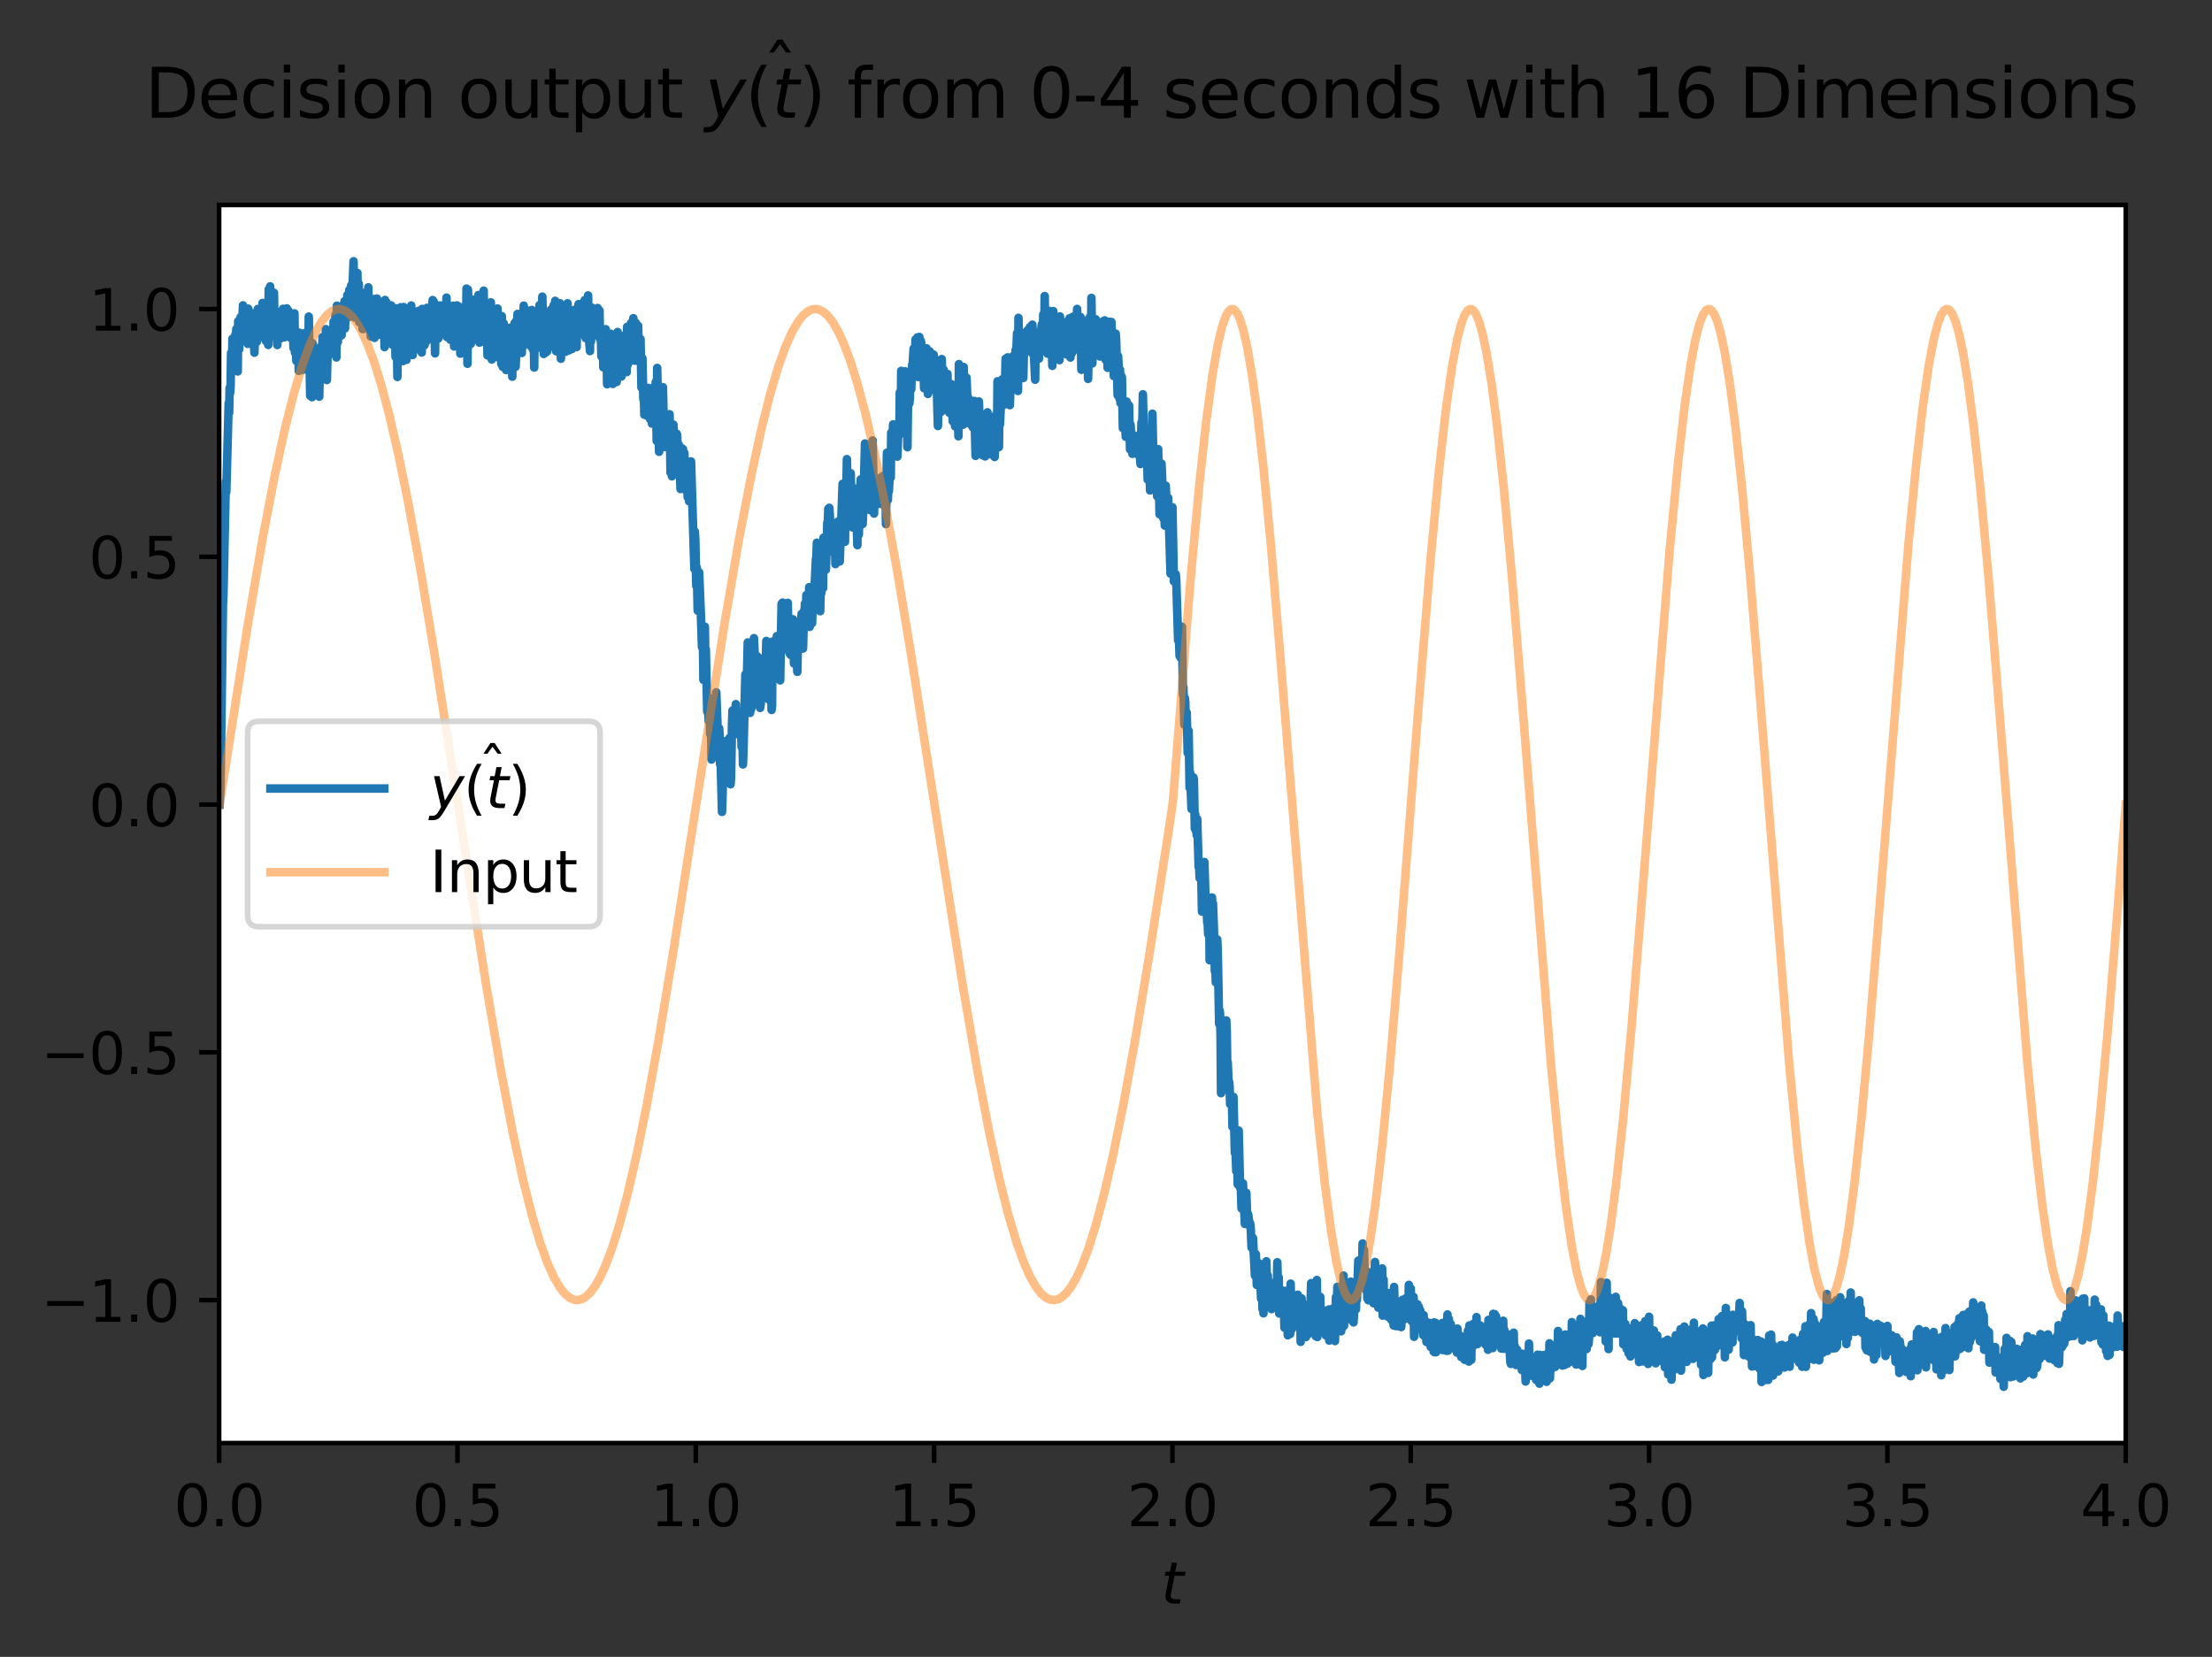 <?xml version="1.0" encoding="utf-8" standalone="no"?>
<!DOCTYPE svg PUBLIC "-//W3C//DTD SVG 1.1//EN"
  "http://www.w3.org/Graphics/SVG/1.1/DTD/svg11.dtd">
<svg xmlns:xlink="http://www.w3.org/1999/xlink" width="388.434pt" height="290.996pt" viewBox="0 0 388.434 290.996" xmlns="http://www.w3.org/2000/svg" version="1.1">
 <rect x="0" y="0" width="388.434" height="290.996" fill="#333333" stroke="none"/>
 <defs>
  <style type="text/css">*{stroke-linejoin: round; stroke-linecap: butt}</style>
 </defs>
 <g id="figure_1">
  <g id="patch_1">
   <path d="M -0 290.996 
L 388.434 290.996 
L 388.434 0 
L -0 0 
L -0 290.996 
z
" style="fill: none"/>
  </g>
  <g id="axes_1">
   <g id="patch_2">
    <path d="M 38.483 253.44 
L 373.283 253.44 
L 373.283 36 
L 38.483 36 
z
" style="fill: #ffffff"/>
   </g>
   <g id="matplotlib.axis_1">
    <g id="xtick_1">
     <g id="line2d_1">
      <defs>
       <path id="mc9790f1282" d="M 0 0 
L 0 3.5 
" style="stroke: #000000; stroke-width: 0.8"/>
      </defs>
      <g>
       <use xlink:href="#mc9790f1282" x="38.483" y="253.44" style="stroke: #000000; stroke-width: 0.8"/>
      </g>
     </g>
     <g id="text_1">
      <!-- 0.0 -->
      <g transform="translate(30.531 268.038) scale(0.1 -0.1)">
       <defs>
        <path id="DejaVuSans-30" d="M 2034 4250 
Q 1547 4250 1301 3770 
Q 1056 3291 1056 2328 
Q 1056 1369 1301 889 
Q 1547 409 2034 409 
Q 2525 409 2770 889 
Q 3016 1369 3016 2328 
Q 3016 3291 2770 3770 
Q 2525 4250 2034 4250 
z
M 2034 4750 
Q 2819 4750 3233 4129 
Q 3647 3509 3647 2328 
Q 3647 1150 3233 529 
Q 2819 -91 2034 -91 
Q 1250 -91 836 529 
Q 422 1150 422 2328 
Q 422 3509 836 4129 
Q 1250 4750 2034 4750 
z
" transform="scale(0.016)"/>
        <path id="DejaVuSans-2e" d="M 684 794 
L 1344 794 
L 1344 0 
L 684 0 
L 684 794 
z
" transform="scale(0.016)"/>
       </defs>
       <use xlink:href="#DejaVuSans-30"/>
       <use xlink:href="#DejaVuSans-2e" x="63.623"/>
       <use xlink:href="#DejaVuSans-30" x="95.41"/>
      </g>
     </g>
    </g>
    <g id="xtick_2">
     <g id="line2d_2">
      <g>
       <use xlink:href="#mc9790f1282" x="80.333" y="253.44" style="stroke: #000000; stroke-width: 0.8"/>
      </g>
     </g>
     <g id="text_2">
      <!-- 0.5 -->
      <g transform="translate(72.381 268.038) scale(0.1 -0.1)">
       <defs>
        <path id="DejaVuSans-35" d="M 691 4666 
L 3169 4666 
L 3169 4134 
L 1269 4134 
L 1269 2991 
Q 1406 3038 1543 3061 
Q 1681 3084 1819 3084 
Q 2600 3084 3056 2656 
Q 3513 2228 3513 1497 
Q 3513 744 3044 326 
Q 2575 -91 1722 -91 
Q 1428 -91 1123 -41 
Q 819 9 494 109 
L 494 744 
Q 775 591 1075 516 
Q 1375 441 1709 441 
Q 2250 441 2565 725 
Q 2881 1009 2881 1497 
Q 2881 1984 2565 2268 
Q 2250 2553 1709 2553 
Q 1456 2553 1204 2497 
Q 953 2441 691 2322 
L 691 4666 
z
" transform="scale(0.016)"/>
       </defs>
       <use xlink:href="#DejaVuSans-30"/>
       <use xlink:href="#DejaVuSans-2e" x="63.623"/>
       <use xlink:href="#DejaVuSans-35" x="95.41"/>
      </g>
     </g>
    </g>
    <g id="xtick_3">
     <g id="line2d_3">
      <g>
       <use xlink:href="#mc9790f1282" x="122.183" y="253.44" style="stroke: #000000; stroke-width: 0.8"/>
      </g>
     </g>
     <g id="text_3">
      <!-- 1.0 -->
      <g transform="translate(114.231 268.038) scale(0.1 -0.1)">
       <defs>
        <path id="DejaVuSans-31" d="M 794 531 
L 1825 531 
L 1825 4091 
L 703 3866 
L 703 4441 
L 1819 4666 
L 2450 4666 
L 2450 531 
L 3481 531 
L 3481 0 
L 794 0 
L 794 531 
z
" transform="scale(0.016)"/>
       </defs>
       <use xlink:href="#DejaVuSans-31"/>
       <use xlink:href="#DejaVuSans-2e" x="63.623"/>
       <use xlink:href="#DejaVuSans-30" x="95.41"/>
      </g>
     </g>
    </g>
    <g id="xtick_4">
     <g id="line2d_4">
      <g>
       <use xlink:href="#mc9790f1282" x="164.033" y="253.44" style="stroke: #000000; stroke-width: 0.8"/>
      </g>
     </g>
     <g id="text_4">
      <!-- 1.5 -->
      <g transform="translate(156.081 268.038) scale(0.1 -0.1)">
       <use xlink:href="#DejaVuSans-31"/>
       <use xlink:href="#DejaVuSans-2e" x="63.623"/>
       <use xlink:href="#DejaVuSans-35" x="95.41"/>
      </g>
     </g>
    </g>
    <g id="xtick_5">
     <g id="line2d_5">
      <g>
       <use xlink:href="#mc9790f1282" x="205.883" y="253.44" style="stroke: #000000; stroke-width: 0.8"/>
      </g>
     </g>
     <g id="text_5">
      <!-- 2.0 -->
      <g transform="translate(197.931 268.038) scale(0.1 -0.1)">
       <defs>
        <path id="DejaVuSans-32" d="M 1228 531 
L 3431 531 
L 3431 0 
L 469 0 
L 469 531 
Q 828 903 1448 1529 
Q 2069 2156 2228 2338 
Q 2531 2678 2651 2914 
Q 2772 3150 2772 3378 
Q 2772 3750 2511 3984 
Q 2250 4219 1831 4219 
Q 1534 4219 1204 4116 
Q 875 4013 500 3803 
L 500 4441 
Q 881 4594 1212 4672 
Q 1544 4750 1819 4750 
Q 2544 4750 2975 4387 
Q 3406 4025 3406 3419 
Q 3406 3131 3298 2873 
Q 3191 2616 2906 2266 
Q 2828 2175 2409 1742 
Q 1991 1309 1228 531 
z
" transform="scale(0.016)"/>
       </defs>
       <use xlink:href="#DejaVuSans-32"/>
       <use xlink:href="#DejaVuSans-2e" x="63.623"/>
       <use xlink:href="#DejaVuSans-30" x="95.41"/>
      </g>
     </g>
    </g>
    <g id="xtick_6">
     <g id="line2d_6">
      <g>
       <use xlink:href="#mc9790f1282" x="247.733" y="253.44" style="stroke: #000000; stroke-width: 0.8"/>
      </g>
     </g>
     <g id="text_6">
      <!-- 2.5 -->
      <g transform="translate(239.781 268.038) scale(0.1 -0.1)">
       <use xlink:href="#DejaVuSans-32"/>
       <use xlink:href="#DejaVuSans-2e" x="63.623"/>
       <use xlink:href="#DejaVuSans-35" x="95.41"/>
      </g>
     </g>
    </g>
    <g id="xtick_7">
     <g id="line2d_7">
      <g>
       <use xlink:href="#mc9790f1282" x="289.583" y="253.44" style="stroke: #000000; stroke-width: 0.8"/>
      </g>
     </g>
     <g id="text_7">
      <!-- 3.0 -->
      <g transform="translate(281.631 268.038) scale(0.1 -0.1)">
       <defs>
        <path id="DejaVuSans-33" d="M 2597 2516 
Q 3050 2419 3304 2112 
Q 3559 1806 3559 1356 
Q 3559 666 3084 287 
Q 2609 -91 1734 -91 
Q 1441 -91 1130 -33 
Q 819 25 488 141 
L 488 750 
Q 750 597 1062 519 
Q 1375 441 1716 441 
Q 2309 441 2620 675 
Q 2931 909 2931 1356 
Q 2931 1769 2642 2001 
Q 2353 2234 1838 2234 
L 1294 2234 
L 1294 2753 
L 1863 2753 
Q 2328 2753 2575 2939 
Q 2822 3125 2822 3475 
Q 2822 3834 2567 4026 
Q 2313 4219 1838 4219 
Q 1578 4219 1281 4162 
Q 984 4106 628 3988 
L 628 4550 
Q 988 4650 1302 4700 
Q 1616 4750 1894 4750 
Q 2613 4750 3031 4423 
Q 3450 4097 3450 3541 
Q 3450 3153 3228 2886 
Q 3006 2619 2597 2516 
z
" transform="scale(0.016)"/>
       </defs>
       <use xlink:href="#DejaVuSans-33"/>
       <use xlink:href="#DejaVuSans-2e" x="63.623"/>
       <use xlink:href="#DejaVuSans-30" x="95.41"/>
      </g>
     </g>
    </g>
    <g id="xtick_8">
     <g id="line2d_8">
      <g>
       <use xlink:href="#mc9790f1282" x="331.433" y="253.44" style="stroke: #000000; stroke-width: 0.8"/>
      </g>
     </g>
     <g id="text_8">
      <!-- 3.5 -->
      <g transform="translate(323.481 268.038) scale(0.1 -0.1)">
       <use xlink:href="#DejaVuSans-33"/>
       <use xlink:href="#DejaVuSans-2e" x="63.623"/>
       <use xlink:href="#DejaVuSans-35" x="95.41"/>
      </g>
     </g>
    </g>
    <g id="xtick_9">
     <g id="line2d_9">
      <g>
       <use xlink:href="#mc9790f1282" x="373.283" y="253.44" style="stroke: #000000; stroke-width: 0.8"/>
      </g>
     </g>
     <g id="text_9">
      <!-- 4.0 -->
      <g transform="translate(365.331 268.038) scale(0.1 -0.1)">
       <defs>
        <path id="DejaVuSans-34" d="M 2419 4116 
L 825 1625 
L 2419 1625 
L 2419 4116 
z
M 2253 4666 
L 3047 4666 
L 3047 1625 
L 3713 1625 
L 3713 1100 
L 3047 1100 
L 3047 0 
L 2419 0 
L 2419 1100 
L 313 1100 
L 313 1709 
L 2253 4666 
z
" transform="scale(0.016)"/>
       </defs>
       <use xlink:href="#DejaVuSans-34"/>
       <use xlink:href="#DejaVuSans-2e" x="63.623"/>
       <use xlink:href="#DejaVuSans-30" x="95.41"/>
      </g>
     </g>
    </g>
    <g id="text_10">
     <!-- $t$ -->
     <g transform="translate(203.883 281.717) scale(0.1 -0.1)">
      <defs>
       <path id="DejaVuSans-Oblique-74" d="M 2706 3500 
L 2619 3053 
L 1472 3053 
L 1100 1153 
Q 1081 1047 1072 975 
Q 1063 903 1063 863 
Q 1063 663 1183 572 
Q 1303 481 1569 481 
L 2150 481 
L 2053 0 
L 1503 0 
Q 991 0 739 200 
Q 488 400 488 806 
Q 488 878 497 964 
Q 506 1050 525 1153 
L 897 3053 
L 409 3053 
L 500 3500 
L 978 3500 
L 1172 4494 
L 1747 4494 
L 1556 3500 
L 2706 3500 
z
" transform="scale(0.016)"/>
      </defs>
      <use xlink:href="#DejaVuSans-Oblique-74" transform="translate(0 0.781)"/>
     </g>
    </g>
   </g>
   <g id="matplotlib.axis_2">
    <g id="ytick_1">
     <g id="line2d_10">
      <defs>
       <path id="m7485a8c9af" d="M 0 0 
L -3.5 0 
" style="stroke: #000000; stroke-width: 0.8"/>
      </defs>
      <g>
       <use xlink:href="#m7485a8c9af" x="38.483" y="228.337" style="stroke: #000000; stroke-width: 0.8"/>
      </g>
     </g>
     <g id="text_11">
      <!-- −1.0 -->
      <g transform="translate(7.2 232.137) scale(0.1 -0.1)">
       <defs>
        <path id="DejaVuSans-2212" d="M 678 2272 
L 4684 2272 
L 4684 1741 
L 678 1741 
L 678 2272 
z
" transform="scale(0.016)"/>
       </defs>
       <use xlink:href="#DejaVuSans-2212"/>
       <use xlink:href="#DejaVuSans-31" x="83.789"/>
       <use xlink:href="#DejaVuSans-2e" x="147.412"/>
       <use xlink:href="#DejaVuSans-30" x="179.199"/>
      </g>
     </g>
    </g>
    <g id="ytick_2">
     <g id="line2d_11">
      <g>
       <use xlink:href="#m7485a8c9af" x="38.483" y="184.82" style="stroke: #000000; stroke-width: 0.8"/>
      </g>
     </g>
     <g id="text_12">
      <!-- −0.5 -->
      <g transform="translate(7.2 188.62) scale(0.1 -0.1)">
       <use xlink:href="#DejaVuSans-2212"/>
       <use xlink:href="#DejaVuSans-30" x="83.789"/>
       <use xlink:href="#DejaVuSans-2e" x="147.412"/>
       <use xlink:href="#DejaVuSans-35" x="179.199"/>
      </g>
     </g>
    </g>
    <g id="ytick_3">
     <g id="line2d_12">
      <g>
       <use xlink:href="#m7485a8c9af" x="38.483" y="141.303" style="stroke: #000000; stroke-width: 0.8"/>
      </g>
     </g>
     <g id="text_13">
      <!-- 0.0 -->
      <g transform="translate(15.58 145.103) scale(0.1 -0.1)">
       <use xlink:href="#DejaVuSans-30"/>
       <use xlink:href="#DejaVuSans-2e" x="63.623"/>
       <use xlink:href="#DejaVuSans-30" x="95.41"/>
      </g>
     </g>
    </g>
    <g id="ytick_4">
     <g id="line2d_13">
      <g>
       <use xlink:href="#m7485a8c9af" x="38.483" y="97.786" style="stroke: #000000; stroke-width: 0.8"/>
      </g>
     </g>
     <g id="text_14">
      <!-- 0.5 -->
      <g transform="translate(15.58 101.586) scale(0.1 -0.1)">
       <use xlink:href="#DejaVuSans-30"/>
       <use xlink:href="#DejaVuSans-2e" x="63.623"/>
       <use xlink:href="#DejaVuSans-35" x="95.41"/>
      </g>
     </g>
    </g>
    <g id="ytick_5">
     <g id="line2d_14">
      <g>
       <use xlink:href="#m7485a8c9af" x="38.483" y="54.269" style="stroke: #000000; stroke-width: 0.8"/>
      </g>
     </g>
     <g id="text_15">
      <!-- 1.0 -->
      <g transform="translate(15.58 58.069) scale(0.1 -0.1)">
       <use xlink:href="#DejaVuSans-31"/>
       <use xlink:href="#DejaVuSans-2e" x="63.623"/>
       <use xlink:href="#DejaVuSans-30" x="95.41"/>
      </g>
     </g>
    </g>
   </g>
   <g id="line2d_15">
    <path d="M 38.567 141.303 
L 38.734 137.913 
L 39.152 106.286 
L 39.236 104.492 
L 39.655 84.57 
L 39.738 86.404 
L 40.157 70.8 
L 40.241 72.5 
L 40.324 68.121 
L 40.408 69.006 
L 40.492 68.005 
L 40.575 61.969 
L 40.659 65.124 
L 40.743 63.608 
L 40.826 59.473 
L 40.91 63.045 
L 40.994 59.903 
L 41.078 60.717 
L 41.245 60.952 
L 41.329 58.781 
L 41.412 59.325 
L 41.496 57.803 
L 41.58 63.127 
L 41.663 58.662 
L 41.747 65.241 
L 41.831 56.402 
L 41.915 56.681 
L 41.998 61.351 
L 42.082 57.376 
L 42.166 59.853 
L 42.249 55.69 
L 42.333 59.595 
L 42.417 59.235 
L 42.5 55.449 
L 42.584 55.706 
L 42.668 53.628 
L 42.835 58.614 
L 42.919 55.24 
L 43.003 56.735 
L 43.17 54.441 
L 43.254 59.302 
L 43.337 54.33 
L 43.421 54.605 
L 43.505 60.389 
L 43.589 54.209 
L 43.672 55.92 
L 43.756 59.376 
L 43.923 54.843 
L 44.007 59.151 
L 44.091 58.426 
L 44.174 58.107 
L 44.258 55.968 
L 44.426 59.009 
L 44.509 58.719 
L 44.677 61.937 
L 44.844 55.754 
L 44.928 57.111 
L 45.095 60.045 
L 45.179 59.365 
L 45.263 54.269 
L 45.346 58.909 
L 45.43 58.893 
L 45.514 54.87 
L 45.765 59.182 
L 45.932 55.641 
L 46.016 58.749 
L 46.1 53.206 
L 46.183 54.951 
L 46.434 59.07 
L 46.518 57.54 
L 46.685 59.882 
L 46.769 54.764 
L 46.853 59.778 
L 46.937 53.707 
L 47.02 55.719 
L 47.104 60.58 
L 47.188 50.808 
L 47.355 56.453 
L 47.439 50.295 
L 47.522 56.489 
L 47.606 53.595 
L 47.774 57.371 
L 47.857 53.842 
L 47.941 55.293 
L 48.108 51.42 
L 48.192 56.572 
L 48.276 56.145 
L 48.359 55.914 
L 48.694 60.598 
L 48.778 56.458 
L 48.862 56.516 
L 48.945 57.879 
L 49.029 57.23 
L 49.113 54.796 
L 49.196 59.483 
L 49.364 55.278 
L 49.448 58.316 
L 49.531 57.538 
L 49.615 56.888 
L 49.699 54.234 
L 49.866 57.147 
L 49.95 59.245 
L 50.117 56.718 
L 50.201 56.959 
L 50.368 54.159 
L 50.452 56.523 
L 50.536 56.251 
L 50.619 54.525 
L 50.703 57.317 
L 50.87 55.616 
L 51.038 59.343 
L 51.122 56.423 
L 51.205 56.667 
L 51.289 59.534 
L 51.373 57.388 
L 51.456 57.742 
L 51.54 61.107 
L 51.624 60.104 
L 51.707 55.034 
L 51.791 61.93 
L 51.875 60.546 
L 51.959 61.286 
L 52.042 63.39 
L 52.21 60.965 
L 52.293 61.612 
L 52.377 58.99 
L 52.461 65.141 
L 52.544 58.426 
L 52.628 60.051 
L 52.712 64.25 
L 52.796 62.456 
L 52.879 63.004 
L 52.963 62.145 
L 53.047 64.991 
L 53.214 61.274 
L 53.298 64.913 
L 53.465 58.507 
L 53.549 61.293 
L 53.633 59.264 
L 53.716 62.148 
L 53.8 62.146 
L 53.884 63.396 
L 53.967 59.905 
L 54.135 63.966 
L 54.218 55.601 
L 54.47 69.511 
L 54.637 62.667 
L 54.804 69.76 
L 54.888 60.283 
L 55.055 67.543 
L 55.139 62.428 
L 55.223 63.846 
L 55.307 62.172 
L 55.39 63.549 
L 55.474 67.102 
L 55.725 61.654 
L 55.892 66.26 
L 55.976 63.554 
L 56.06 69.667 
L 56.227 60.964 
L 56.395 65.954 
L 56.646 59.201 
L 56.813 63.226 
L 56.981 60.081 
L 57.148 63.121 
L 57.232 57.805 
L 57.315 60.29 
L 57.399 66.751 
L 57.566 60.616 
L 57.65 62.43 
L 57.734 61.214 
L 57.818 61.903 
L 58.069 58.952 
L 58.152 59.147 
L 58.236 61.432 
L 58.403 58.955 
L 58.487 60.896 
L 58.571 56.491 
L 58.655 58.523 
L 58.738 57.776 
L 58.822 59.609 
L 58.906 55.319 
L 59.073 62.776 
L 59.157 53.69 
L 59.324 60.065 
L 59.408 55.249 
L 59.492 57.341 
L 59.659 54.122 
L 59.743 59.036 
L 59.826 56.511 
L 59.91 57.19 
L 59.994 58.863 
L 60.077 55.686 
L 60.161 56.95 
L 60.245 53.582 
L 60.329 54.056 
L 60.412 55.149 
L 60.496 52.908 
L 60.58 57.68 
L 60.747 53.266 
L 60.831 52.71 
L 60.914 53.51 
L 60.998 51.811 
L 61.082 52.187 
L 61.166 55.729 
L 61.333 50.922 
L 61.417 52.124 
L 61.668 50.108 
L 61.751 54.699 
L 62.086 45.884 
L 62.254 55.762 
L 62.337 48.731 
L 62.421 53.841 
L 62.505 50.202 
L 62.672 53.88 
L 62.756 47.934 
L 62.84 52.671 
L 63.007 49.839 
L 63.091 56.586 
L 63.174 54.923 
L 63.258 54.569 
L 63.342 53.336 
L 63.425 55.138 
L 63.593 52.103 
L 63.677 57.795 
L 63.844 53.995 
L 63.928 57.755 
L 64.011 51.597 
L 64.095 55.901 
L 64.262 51.326 
L 64.346 56.739 
L 64.43 54.085 
L 64.514 55.778 
L 64.681 50.464 
L 64.765 55.755 
L 64.848 55.185 
L 64.932 52.698 
L 65.099 59.104 
L 65.183 55.106 
L 65.267 55.862 
L 65.351 53.131 
L 65.434 56.948 
L 65.685 52.518 
L 65.769 59.344 
L 65.853 58.279 
L 65.936 54.243 
L 66.02 58.764 
L 66.188 52.432 
L 66.271 57.016 
L 66.355 55.534 
L 66.522 58.766 
L 66.606 58.362 
L 66.773 56.323 
L 66.857 55.109 
L 66.941 58.835 
L 67.025 53.631 
L 67.108 54.787 
L 67.192 54.176 
L 67.276 55.829 
L 67.359 54.098 
L 67.443 55.536 
L 67.527 60.966 
L 67.61 52.677 
L 67.694 54.613 
L 67.778 55.761 
L 67.862 53.086 
L 67.945 55.278 
L 68.029 53.895 
L 68.113 54.403 
L 68.196 58.322 
L 68.364 54.104 
L 68.447 58.415 
L 68.699 53.643 
L 68.866 60.519 
L 68.95 56.272 
L 69.033 57.448 
L 69.117 58.298 
L 69.201 56.564 
L 69.284 57.153 
L 69.368 55.415 
L 69.452 62.662 
L 69.619 54.148 
L 69.787 66.208 
L 69.87 55.589 
L 69.954 58.552 
L 70.038 62.401 
L 70.121 55.874 
L 70.289 60.389 
L 70.373 53.962 
L 70.54 58.202 
L 70.624 54.306 
L 70.707 56.636 
L 70.791 63.407 
L 70.875 53.927 
L 71.042 58.586 
L 71.126 57.313 
L 71.21 57.728 
L 71.293 58.253 
L 71.377 63.194 
L 71.461 55.336 
L 71.628 61.3 
L 71.879 57.893 
L 71.963 56.534 
L 72.13 60.616 
L 72.214 53.654 
L 72.465 62.355 
L 72.549 56.906 
L 72.632 57.553 
L 72.716 61.063 
L 72.8 55.093 
L 72.967 60.545 
L 73.051 55.087 
L 73.135 56.586 
L 73.218 56.568 
L 73.386 57.493 
L 73.469 54.609 
L 73.553 55.153 
L 73.804 61.539 
L 73.888 54.95 
L 74.055 61.905 
L 74.139 54.255 
L 74.306 59.497 
L 74.474 55.411 
L 74.558 60.608 
L 74.641 57.856 
L 74.809 59.995 
L 74.892 59.94 
L 74.976 54.069 
L 75.06 55.611 
L 75.143 58.975 
L 75.311 54.849 
L 75.478 57.5 
L 75.562 53.996 
L 75.646 54.564 
L 75.729 54.731 
L 75.813 55.434 
L 75.98 52.696 
L 76.064 58.611 
L 76.148 52.918 
L 76.232 53.688 
L 76.399 62.063 
L 76.483 54.232 
L 76.566 55.611 
L 76.734 58.322 
L 76.817 55.265 
L 76.901 55.581 
L 76.985 59.447 
L 77.069 53.658 
L 77.152 56.945 
L 77.236 56.018 
L 77.32 53.653 
L 77.403 57.454 
L 77.571 54.31 
L 77.654 55.2 
L 77.738 58.534 
L 77.906 55.42 
L 77.989 58.439 
L 78.157 53.768 
L 78.24 57.986 
L 78.408 52.266 
L 78.491 59.205 
L 78.575 53.585 
L 78.743 56.638 
L 78.826 54.512 
L 78.91 55.288 
L 79.077 59.672 
L 79.161 53.878 
L 79.245 57.277 
L 79.328 57.169 
L 79.412 54.972 
L 79.496 55.918 
L 79.58 53.691 
L 79.747 60.848 
L 79.831 54.645 
L 79.914 56.642 
L 80.082 54.85 
L 80.165 57.809 
L 80.249 53.638 
L 80.333 54.464 
L 80.417 56.138 
L 80.5 56.088 
L 80.668 53.88 
L 80.835 62.115 
L 80.919 55.947 
L 81.002 58.289 
L 81.086 57.64 
L 81.17 55.151 
L 81.337 57.068 
L 81.505 54.569 
L 81.672 57.308 
L 81.756 55.914 
L 81.839 58.596 
L 81.923 50.683 
L 82.091 63.89 
L 82.174 50.867 
L 82.425 60.571 
L 82.509 55.441 
L 82.676 60.388 
L 82.76 54.502 
L 82.928 58.31 
L 83.011 52.616 
L 83.179 59.542 
L 83.262 55.946 
L 83.346 58.004 
L 83.43 54.463 
L 83.597 56.448 
L 83.681 57.31 
L 83.848 55.01 
L 83.932 55.406 
L 84.016 51.811 
L 84.183 60.172 
L 84.267 52.923 
L 84.434 60.087 
L 84.518 55.191 
L 84.602 57.008 
L 84.685 53.663 
L 84.853 57.21 
L 84.936 51.049 
L 85.02 58.455 
L 85.104 56.031 
L 85.271 59.33 
L 85.439 57.257 
L 85.522 57.807 
L 85.606 62.419 
L 85.69 61.247 
L 85.773 57.045 
L 85.857 59.803 
L 85.941 55.467 
L 86.108 60.311 
L 86.192 53.095 
L 86.359 63.141 
L 86.443 56.154 
L 86.527 58.799 
L 86.61 57.08 
L 86.778 60.212 
L 86.861 57.091 
L 87.029 61.047 
L 87.113 56.986 
L 87.28 62.71 
L 87.364 54.177 
L 87.531 59.283 
L 87.698 55.429 
L 87.95 61.981 
L 88.033 63.927 
L 88.117 55.515 
L 88.284 64.43 
L 88.368 63.209 
L 88.452 56.789 
L 88.619 63.243 
L 88.703 59.057 
L 88.87 64.992 
L 88.954 60.454 
L 89.121 63.519 
L 89.289 58.569 
L 89.372 63.153 
L 89.54 57.565 
L 89.707 63.542 
L 89.791 59.726 
L 89.875 61.225 
L 89.958 66.159 
L 90.042 58.907 
L 90.126 59.528 
L 90.209 62.483 
L 90.293 61.968 
L 90.377 56.734 
L 90.461 57.243 
L 90.544 64.408 
L 90.628 62.413 
L 90.712 56.237 
L 90.795 59.779 
L 90.879 55.137 
L 91.046 60.784 
L 91.13 56.592 
L 91.298 61.486 
L 91.381 60.972 
L 91.465 56.884 
L 91.632 61.997 
L 91.716 54.904 
L 91.883 60.75 
L 91.967 53.672 
L 92.135 58.976 
L 92.218 57.186 
L 92.302 58.99 
L 92.469 54.997 
L 92.637 59.497 
L 92.72 60.004 
L 92.804 54.558 
L 92.888 55.453 
L 93.139 60.733 
L 93.223 60.182 
L 93.39 54.445 
L 93.557 61.343 
L 93.641 58.183 
L 93.725 58.847 
L 93.809 64.553 
L 93.892 55.801 
L 93.976 59.421 
L 94.143 55.043 
L 94.227 59.167 
L 94.311 55.081 
L 94.394 56.017 
L 94.478 54.664 
L 94.646 61.03 
L 94.729 53.597 
L 94.897 58.52 
L 94.98 56.163 
L 95.064 57.813 
L 95.231 52.1 
L 95.483 62.165 
L 95.566 55.279 
L 95.65 56.367 
L 95.734 61.983 
L 95.817 61.377 
L 95.901 55.807 
L 96.068 61.743 
L 96.152 57.288 
L 96.236 57.749 
L 96.32 61.078 
L 96.403 59.331 
L 96.487 54.79 
L 96.654 60.656 
L 96.738 54.385 
L 96.905 59.373 
L 97.073 54.8 
L 97.157 60.068 
L 97.24 53.578 
L 97.408 60.843 
L 97.491 52.833 
L 97.659 61.689 
L 97.742 54.825 
L 97.91 58.819 
L 97.994 53.407 
L 98.161 59.669 
L 98.328 53.258 
L 98.496 63.01 
L 98.663 55.01 
L 98.831 60.762 
L 98.998 55.741 
L 99.082 56.641 
L 99.165 53.749 
L 99.333 61.781 
L 99.5 55.762 
L 99.584 59.332 
L 99.668 53.269 
L 99.919 61.532 
L 100.002 58.465 
L 100.086 58.991 
L 100.17 58.842 
L 100.337 55.891 
L 100.421 61.301 
L 100.588 56.313 
L 100.756 59.987 
L 100.923 54.399 
L 101.007 59.544 
L 101.09 54.403 
L 101.174 55.478 
L 101.258 60.955 
L 101.342 54.215 
L 101.509 58.386 
L 101.593 53.421 
L 101.676 55.493 
L 101.76 53.412 
L 101.927 56.021 
L 102.011 55.673 
L 102.095 53.821 
L 102.346 58.743 
L 102.43 53.895 
L 102.513 57.419 
L 102.597 56.269 
L 102.681 52.701 
L 102.848 59.377 
L 102.932 55.886 
L 103.016 56.551 
L 103.099 59.208 
L 103.267 51.887 
L 103.434 59.655 
L 103.601 61.662 
L 103.685 54.368 
L 103.769 59.995 
L 103.936 54.033 
L 104.104 58.856 
L 104.271 57.299 
L 104.438 58.876 
L 104.522 54.749 
L 104.606 55.206 
L 104.773 57.467 
L 104.941 54.097 
L 105.108 58.866 
L 105.275 54.534 
L 105.359 59.522 
L 105.443 59.272 
L 105.527 59.55 
L 105.61 62.605 
L 105.778 60.757 
L 105.861 60.076 
L 105.945 64.515 
L 106.029 64.365 
L 106.112 59.048 
L 106.196 60.167 
L 106.28 62.945 
L 106.364 57.817 
L 106.447 58.049 
L 106.615 67.49 
L 106.782 63.196 
L 106.866 62.477 
L 106.949 60.376 
L 107.033 61.735 
L 107.284 58.634 
L 107.452 59.848 
L 107.619 67.428 
L 107.786 62.547 
L 107.87 65.772 
L 107.954 64.551 
L 108.038 60.827 
L 108.121 61.423 
L 108.289 67.083 
L 108.456 58.31 
L 108.623 62.581 
L 108.707 59.477 
L 108.875 61.483 
L 108.958 59.095 
L 109.126 66.133 
L 109.209 65.036 
L 109.293 60.793 
L 109.377 63.692 
L 109.544 59.328 
L 109.628 62.476 
L 109.712 62.457 
L 109.795 58.813 
L 109.879 60.558 
L 110.046 65.361 
L 110.13 57.401 
L 110.214 64.09 
L 110.297 62.97 
L 110.381 57.565 
L 110.465 62.159 
L 110.549 60.441 
L 110.632 63.463 
L 110.8 56.741 
L 110.883 62.344 
L 110.967 58.429 
L 111.134 61.84 
L 111.218 55.882 
L 111.386 62.5 
L 111.469 61.506 
L 111.553 63.35 
L 111.637 56.704 
L 111.72 62.464 
L 111.804 60.561 
L 111.971 63.2 
L 112.055 57.22 
L 112.223 62.932 
L 112.306 59.787 
L 112.39 59.938 
L 112.474 59.55 
L 112.641 68.068 
L 112.725 67.445 
L 112.808 62.913 
L 112.976 70.117 
L 113.06 68.936 
L 113.143 72.832 
L 113.227 70.095 
L 113.311 70.403 
L 113.562 72.984 
L 113.645 69.768 
L 113.729 71.372 
L 113.813 68.12 
L 114.148 73.605 
L 114.231 70.399 
L 114.315 73.209 
L 114.399 70.759 
L 114.482 74.394 
L 114.566 72.533 
L 114.65 74.325 
L 114.734 72.287 
L 114.817 72.733 
L 114.985 67.749 
L 115.068 71.146 
L 115.152 67.085 
L 115.319 77.447 
L 115.403 64.623 
L 115.654 75.12 
L 115.738 79.351 
L 115.822 72.324 
L 115.989 77.021 
L 116.073 69.664 
L 116.156 70.063 
L 116.324 75.21 
L 116.408 67.997 
L 116.659 78.523 
L 116.742 76.451 
L 116.826 77.692 
L 116.91 77.445 
L 116.993 76.913 
L 117.077 74.307 
L 117.161 77.225 
L 117.245 76.348 
L 117.328 74.02 
L 117.496 78.277 
L 117.579 72.754 
L 117.747 83.001 
L 117.914 80.995 
L 117.998 83.648 
L 118.082 79.766 
L 118.165 83.013 
L 118.249 74.564 
L 118.333 76.002 
L 118.416 81.2 
L 118.584 76.265 
L 118.751 77.765 
L 118.835 76.181 
L 118.919 76.399 
L 119.002 82.576 
L 119.17 78.046 
L 119.504 85.889 
L 119.756 78.733 
L 119.839 80.768 
L 119.923 78.858 
L 120.007 82.085 
L 120.09 81.062 
L 120.174 79.53 
L 120.341 84.811 
L 120.425 80.826 
L 120.509 81.273 
L 120.593 86.314 
L 120.676 84.761 
L 120.76 87.333 
L 120.927 83.943 
L 121.011 88.05 
L 121.095 86.894 
L 121.178 84.755 
L 121.262 86.413 
L 121.346 81.035 
L 121.932 99.919 
L 122.015 93.36 
L 122.099 94.747 
L 122.267 102.885 
L 122.35 99.614 
L 122.518 107.253 
L 122.601 101.31 
L 122.685 102.615 
L 122.769 100.508 
L 123.104 108.651 
L 123.271 113.638 
L 123.355 112.149 
L 123.438 113.283 
L 123.522 119.404 
L 123.606 116.78 
L 123.773 110.058 
L 123.857 115.852 
L 123.941 113.996 
L 124.192 124.98 
L 124.275 122.397 
L 124.443 126.629 
L 124.61 122.631 
L 124.694 128.904 
L 124.778 127.01 
L 124.861 128.232 
L 124.945 133.399 
L 125.196 125.038 
L 125.28 124.752 
L 125.363 129.496 
L 125.447 129.334 
L 125.782 121.581 
L 126.117 130.771 
L 126.284 127.915 
L 126.368 129.057 
L 126.452 134.245 
L 126.535 133.178 
L 126.786 142.595 
L 127.037 134.716 
L 127.121 132.218 
L 127.205 135.093 
L 127.289 134.205 
L 127.456 130.149 
L 127.791 136.57 
L 127.874 136.228 
L 128.042 134.502 
L 128.126 129.575 
L 128.209 131.391 
L 128.293 137.74 
L 128.377 136.504 
L 128.544 127.126 
L 128.628 124.786 
L 128.711 125.745 
L 128.795 124.89 
L 128.879 124.918 
L 128.963 124.989 
L 129.046 124.558 
L 129.13 126.42 
L 129.214 123.662 
L 129.297 128.264 
L 129.381 127.99 
L 129.548 125.188 
L 129.632 128.97 
L 129.716 128.037 
L 129.8 127.744 
L 129.883 126.985 
L 129.967 127.023 
L 130.134 126.632 
L 130.218 131.187 
L 130.302 126.178 
L 130.469 134.252 
L 130.553 131.916 
L 130.888 118.446 
L 131.055 123.607 
L 131.306 112.829 
L 131.474 117.638 
L 131.557 117.307 
L 131.725 125.201 
L 131.808 123.007 
L 131.892 124.561 
L 131.976 124.235 
L 132.143 118.996 
L 132.227 120.486 
L 132.394 112.081 
L 132.478 113.901 
L 132.645 119.135 
L 132.729 117.896 
L 132.813 119.197 
L 132.896 123.6 
L 132.98 115.264 
L 133.064 117.742 
L 133.231 121.302 
L 133.315 119.964 
L 133.399 120.979 
L 133.482 124.329 
L 133.566 123.827 
L 133.733 121.679 
L 133.817 121.987 
L 133.985 120.097 
L 134.152 120.931 
L 134.403 115.235 
L 134.487 115.588 
L 134.57 112.562 
L 134.654 112.89 
L 134.738 119.121 
L 134.822 119.082 
L 134.905 120.019 
L 134.989 122.84 
L 135.073 119.979 
L 135.156 120.361 
L 135.24 119.886 
L 135.324 120.998 
L 135.407 119.412 
L 135.491 124.688 
L 135.575 123.921 
L 135.659 112.663 
L 135.742 114.11 
L 135.826 117.622 
L 135.91 116.384 
L 135.993 116.745 
L 136.077 119.082 
L 136.161 114.615 
L 136.244 116.773 
L 136.412 111.724 
L 136.496 114.651 
L 136.579 112.341 
L 136.663 113.427 
L 136.747 118.723 
L 136.83 117.879 
L 136.914 117.196 
L 136.998 119.491 
L 137.249 106.029 
L 137.333 107.573 
L 137.416 105.831 
L 137.5 106.49 
L 137.667 111.254 
L 137.751 109.63 
L 137.835 111.366 
L 137.918 106.598 
L 138.002 106.726 
L 138.086 106.637 
L 138.17 109.978 
L 138.337 105.88 
L 138.504 114.159 
L 138.672 114.804 
L 138.755 112.166 
L 138.839 115.023 
L 139.007 109.829 
L 139.09 111.951 
L 139.258 108.764 
L 139.425 116.532 
L 139.592 114.828 
L 139.676 110.775 
L 139.76 112.039 
L 140.011 117.996 
L 140.178 109.676 
L 140.262 110.217 
L 140.346 114.145 
L 140.429 111.508 
L 140.513 112.703 
L 140.597 112.467 
L 140.764 107.814 
L 140.848 109.467 
L 141.015 113.896 
L 141.183 107.286 
L 141.266 107.886 
L 141.35 106.021 
L 141.518 108.708 
L 141.601 104.508 
L 141.769 109.582 
L 141.936 107.084 
L 142.02 107.79 
L 142.103 103.115 
L 142.187 110.098 
L 142.271 108.603 
L 142.522 106.874 
L 142.606 109.444 
L 142.773 104.432 
L 142.857 106.974 
L 143.275 98.262 
L 143.359 97.788 
L 143.443 95.319 
L 143.694 102.403 
L 143.777 104.839 
L 143.861 101.824 
L 144.029 107.341 
L 144.112 103.425 
L 144.196 104.267 
L 144.363 101.665 
L 144.531 103.316 
L 144.614 94.435 
L 144.698 98.895 
L 144.782 98.153 
L 145.033 100.039 
L 145.284 91.749 
L 145.368 91.935 
L 145.451 89.378 
L 145.535 90.721 
L 145.619 89.183 
L 145.703 90.21 
L 145.954 95.707 
L 146.037 91.772 
L 146.121 95.674 
L 146.288 93.062 
L 146.456 97.083 
L 146.54 92.355 
L 146.707 99.073 
L 146.791 96.993 
L 147.125 91.626 
L 147.209 91.776 
L 147.46 98.611 
L 147.962 84.978 
L 148.13 94.897 
L 148.214 90.957 
L 148.381 95.16 
L 148.465 88.782 
L 148.548 90.236 
L 148.716 80.637 
L 148.799 84.413 
L 148.883 83.639 
L 148.967 83.005 
L 149.134 88.728 
L 149.218 89.663 
L 149.385 83.113 
L 149.636 92.055 
L 149.72 92.636 
L 149.804 90.032 
L 149.888 92.289 
L 149.971 85.747 
L 150.055 87.422 
L 150.139 88.448 
L 150.222 92.281 
L 150.306 91.649 
L 150.39 90.596 
L 150.557 95.745 
L 150.641 90.114 
L 150.808 93.895 
L 151.143 84.195 
L 151.227 87.425 
L 151.394 85.001 
L 151.478 92.041 
L 151.562 90.295 
L 151.896 77.888 
L 152.147 87.891 
L 152.315 80.895 
L 152.399 86.031 
L 152.482 85.039 
L 152.566 81.386 
L 152.733 89.57 
L 152.984 84.248 
L 153.152 87.14 
L 153.236 77.36 
L 153.487 90.195 
L 153.57 84.916 
L 153.654 86.45 
L 153.738 87.184 
L 153.821 87.161 
L 153.905 84.332 
L 154.156 88.523 
L 154.24 85.162 
L 154.324 85.374 
L 154.491 87.138 
L 154.575 83.932 
L 154.826 88.476 
L 154.993 83.622 
L 155.077 87.203 
L 155.161 86.655 
L 155.244 86.366 
L 155.328 88.923 
L 155.495 85.94 
L 155.579 92.051 
L 155.747 79.513 
L 155.914 87.8 
L 155.998 85.242 
L 156.081 86.28 
L 156.332 81.924 
L 156.416 83.844 
L 156.5 76.004 
L 156.584 76.415 
L 156.667 77.905 
L 156.835 74.529 
L 156.918 79.438 
L 157.086 76.178 
L 157.253 79.931 
L 157.337 76.357 
L 157.421 77.246 
L 157.504 78.095 
L 157.588 80.191 
L 157.755 75.36 
L 157.839 75.32 
L 157.923 76.381 
L 158.006 68.929 
L 158.09 70.923 
L 158.174 72.77 
L 158.258 65.135 
L 158.341 66.79 
L 158.425 70.933 
L 158.509 67.408 
L 158.76 71.536 
L 158.927 65.207 
L 159.011 69.097 
L 159.178 65.74 
L 159.346 78.544 
L 159.513 66.44 
L 159.68 70.862 
L 159.764 70.033 
L 159.848 66.491 
L 160.015 68.377 
L 160.183 64.037 
L 160.266 63.958 
L 160.434 61.219 
L 160.517 61.443 
L 160.601 65.167 
L 160.685 64.143 
L 160.769 59.625 
L 161.02 65.824 
L 161.103 59.25 
L 161.187 60.408 
L 161.271 66.22 
L 161.438 59.175 
L 161.606 65.575 
L 161.689 59.837 
L 161.773 60.195 
L 161.857 63.237 
L 161.94 61.006 
L 162.024 66.017 
L 162.108 63.389 
L 162.275 68.193 
L 162.359 62.864 
L 162.443 62.954 
L 162.61 67.934 
L 162.694 61.17 
L 162.945 69.192 
L 163.112 62.344 
L 163.196 67.457 
L 163.28 61.715 
L 163.363 62.959 
L 163.447 66.997 
L 163.531 65.132 
L 163.614 66.389 
L 163.698 62.455 
L 163.865 64.98 
L 163.949 62.278 
L 164.033 63.013 
L 164.117 64.202 
L 164.2 63.063 
L 164.368 68.776 
L 164.451 65.501 
L 164.619 72.316 
L 164.702 74.819 
L 164.87 69.379 
L 164.954 70.442 
L 165.121 65.971 
L 165.288 72.311 
L 165.372 63.064 
L 165.539 69.614 
L 165.623 69.64 
L 165.707 64.931 
L 166.042 70.895 
L 166.125 70.569 
L 166.209 68.59 
L 166.293 69.794 
L 166.376 65.666 
L 166.46 70.234 
L 166.544 70.06 
L 166.711 72.51 
L 166.795 68.982 
L 166.879 71.797 
L 166.962 71.025 
L 167.046 67.461 
L 167.13 69.075 
L 167.213 67.817 
L 167.297 73.976 
L 167.381 72.043 
L 167.465 72.325 
L 167.548 71.921 
L 167.716 74.882 
L 167.799 73.703 
L 167.883 74.111 
L 168.134 69.926 
L 168.302 76.623 
L 168.385 63.944 
L 168.553 71.637 
L 168.636 68.431 
L 168.804 73.637 
L 168.971 66.019 
L 169.139 74.595 
L 169.222 64.451 
L 169.306 67.744 
L 169.473 74.114 
L 169.724 66.33 
L 169.976 72.947 
L 170.059 69.891 
L 170.31 74.436 
L 170.478 71.662 
L 170.561 73.577 
L 170.645 70.893 
L 170.729 71.777 
L 170.813 75.044 
L 170.896 70.48 
L 170.98 71.661 
L 171.064 70.42 
L 171.315 80.067 
L 171.398 72.568 
L 171.482 72.78 
L 171.566 72.898 
L 171.65 72.178 
L 171.733 77.043 
L 171.901 70.504 
L 172.068 75.712 
L 172.152 75.332 
L 172.235 75.599 
L 172.319 75.331 
L 172.403 75.392 
L 172.57 79.972 
L 172.654 76.479 
L 172.738 76.652 
L 172.821 77.07 
L 172.905 76.13 
L 172.989 80.161 
L 173.072 79.874 
L 173.156 76.386 
L 173.24 78.349 
L 173.407 72.413 
L 173.491 74.981 
L 173.575 74.287 
L 173.658 74.345 
L 173.742 74.929 
L 173.826 76.524 
L 173.909 73.313 
L 173.993 73.317 
L 174.077 73.409 
L 174.244 79.902 
L 174.495 75.03 
L 174.579 76.286 
L 174.663 80.261 
L 174.914 72.791 
L 175.081 77.394 
L 175.165 66.965 
L 175.249 70.303 
L 175.416 78.524 
L 175.5 70.623 
L 175.583 74.599 
L 176.002 66.611 
L 176.169 70.489 
L 176.253 68.163 
L 176.337 68.778 
L 176.42 71.027 
L 176.588 62.999 
L 176.839 69.149 
L 176.923 62.765 
L 177.09 70.744 
L 177.174 64.69 
L 177.257 66.222 
L 177.341 71.155 
L 177.509 65.016 
L 177.592 65.725 
L 177.76 62.913 
L 177.843 62.588 
L 178.011 64.741 
L 178.178 62.466 
L 178.262 62.372 
L 178.346 61.472 
L 178.429 62.737 
L 178.597 58.513 
L 178.764 68.665 
L 178.848 55.823 
L 179.015 65.467 
L 179.099 58.802 
L 179.183 59.672 
L 179.266 60.046 
L 179.35 62.835 
L 179.517 59.582 
L 179.601 61.568 
L 179.685 66.393 
L 179.852 59.717 
L 180.02 58.425 
L 180.103 61.016 
L 180.187 58.531 
L 180.354 61.58 
L 180.438 58.006 
L 180.522 59.319 
L 180.605 58.355 
L 180.689 58.559 
L 180.773 58.319 
L 180.857 57.442 
L 180.94 61.619 
L 181.024 60.976 
L 181.108 58.797 
L 181.191 61.973 
L 181.275 57.021 
L 181.359 58.181 
L 181.777 66.685 
L 181.861 59.878 
L 181.945 63.168 
L 182.028 62.438 
L 182.196 58.609 
L 182.447 63.002 
L 182.531 59.717 
L 182.614 59.73 
L 182.949 56.937 
L 183.033 61.627 
L 183.2 55.227 
L 183.284 60.217 
L 183.368 59.341 
L 183.451 51.992 
L 183.535 57.869 
L 183.619 55.504 
L 183.702 61.351 
L 183.87 54.718 
L 183.953 62.124 
L 184.037 54.643 
L 184.205 59.832 
L 184.288 54.607 
L 184.372 58.586 
L 184.456 58.245 
L 184.539 55.268 
L 184.623 55.851 
L 184.79 64.25 
L 184.958 54.641 
L 185.042 62.888 
L 185.209 56.647 
L 185.293 61.282 
L 185.376 60.105 
L 185.627 56.628 
L 185.879 59.225 
L 186.046 63.25 
L 186.13 55.57 
L 186.213 57.543 
L 186.381 59.466 
L 186.464 57.944 
L 186.548 58.954 
L 186.632 56.524 
L 186.799 58.441 
L 186.883 58.596 
L 186.967 57.487 
L 187.218 59.936 
L 187.301 62.252 
L 187.385 56.739 
L 187.469 57.528 
L 187.636 59.046 
L 187.72 62.061 
L 187.804 55.907 
L 187.971 62.791 
L 188.055 56.946 
L 188.138 57.292 
L 188.222 62.047 
L 188.39 55.63 
L 188.473 56.636 
L 188.557 60.824 
L 188.641 59.034 
L 188.724 60.764 
L 188.892 57.316 
L 188.975 57.803 
L 189.059 56.954 
L 189.143 54.256 
L 189.227 59.824 
L 189.31 57.798 
L 189.394 58.718 
L 189.478 58.315 
L 189.561 61.612 
L 189.729 55.665 
L 189.896 64.944 
L 190.064 58.716 
L 190.147 61.781 
L 190.231 61.397 
L 190.315 56.274 
L 190.482 63.152 
L 190.649 56.487 
L 190.733 61.867 
L 190.817 56.869 
L 190.984 61.056 
L 191.068 66.547 
L 191.235 59.689 
L 191.319 63.979 
L 191.403 55.66 
L 191.57 63.751 
L 191.654 52.319 
L 191.821 63.827 
L 191.905 61.036 
L 191.989 61.137 
L 192.072 62.182 
L 192.156 57.135 
L 192.24 58.579 
L 192.323 59.006 
L 192.407 56.071 
L 192.491 60.98 
L 192.575 60.124 
L 192.742 58.762 
L 192.826 56.96 
L 193.16 62.615 
L 193.328 59.788 
L 193.412 60.871 
L 193.495 58.048 
L 193.579 60.303 
L 193.746 56.4 
L 193.83 62.725 
L 193.997 56.269 
L 194.081 58.315 
L 194.165 63.22 
L 194.332 57.048 
L 194.5 64.601 
L 194.583 56.698 
L 194.667 61.138 
L 194.834 56.501 
L 195.002 59.582 
L 195.086 60.784 
L 195.169 56.546 
L 195.337 60.167 
L 195.42 58.608 
L 195.588 66.049 
L 195.671 62.153 
L 195.755 62.748 
L 195.839 63.607 
L 195.923 58.599 
L 196.006 59.849 
L 196.257 69.41 
L 196.341 62.555 
L 196.425 64.017 
L 196.592 70.035 
L 196.676 64.933 
L 196.76 70.77 
L 196.843 65.878 
L 196.927 66.203 
L 197.011 66.234 
L 197.178 75.198 
L 197.345 70.722 
L 197.513 72.827 
L 197.68 76.716 
L 197.848 70.531 
L 197.931 75.98 
L 198.015 71.182 
L 198.099 72.721 
L 198.182 74.221 
L 198.266 71.207 
L 198.434 78.928 
L 198.517 74.551 
L 198.601 75.654 
L 198.852 79.703 
L 198.936 79.055 
L 199.103 77.063 
L 199.187 76.491 
L 199.438 79.467 
L 199.522 76.687 
L 199.605 77.81 
L 199.689 77.652 
L 199.773 76.583 
L 199.856 79.856 
L 200.024 78.014 
L 200.275 81.498 
L 200.442 74.197 
L 200.526 78.117 
L 200.693 69.245 
L 200.945 79.353 
L 201.196 75.428 
L 201.363 79.668 
L 201.447 79.136 
L 201.53 84.222 
L 201.698 76.89 
L 201.782 77.419 
L 201.949 86.141 
L 202.033 75.148 
L 202.116 77.915 
L 202.2 83.947 
L 202.367 72.654 
L 202.619 85.318 
L 202.786 80.59 
L 202.87 81.796 
L 202.953 85.198 
L 203.121 83.142 
L 203.204 87.171 
L 203.372 78.883 
L 203.623 90.311 
L 203.79 85.575 
L 203.874 87.07 
L 203.958 81.411 
L 204.041 83.012 
L 204.293 91.035 
L 204.376 90.421 
L 204.46 89.943 
L 204.544 92.315 
L 204.627 91.928 
L 204.711 85.294 
L 204.962 91.828 
L 205.13 87.434 
L 205.548 100.742 
L 205.632 96.635 
L 205.715 98.229 
L 205.799 97.366 
L 205.883 89.095 
L 206.134 102.102 
L 206.301 101.692 
L 206.385 102.191 
L 206.469 100.866 
L 206.552 101.894 
L 206.887 112.493 
L 206.971 110.31 
L 207.138 115.21 
L 207.222 114.766 
L 207.306 115.487 
L 207.389 115.306 
L 207.557 110.075 
L 207.724 122.013 
L 207.808 120.673 
L 207.975 127.273 
L 208.059 122.584 
L 208.143 123.384 
L 208.226 126.94 
L 208.31 126.179 
L 208.394 125.167 
L 208.561 132.24 
L 208.645 128.242 
L 208.729 128.365 
L 208.896 138.345 
L 208.98 135.635 
L 209.231 142.072 
L 209.398 136.623 
L 209.482 139.262 
L 209.566 136.529 
L 209.649 136.87 
L 209.817 145.508 
L 209.9 143.057 
L 209.984 145.902 
L 210.068 144.113 
L 210.152 146.705 
L 210.235 143.846 
L 210.486 152.267 
L 210.57 151.955 
L 210.654 154.22 
L 210.737 153.922 
L 210.821 151.455 
L 210.905 151.799 
L 211.072 160.103 
L 211.491 151.39 
L 211.658 156.735 
L 211.826 158 
L 211.993 162.008 
L 212.077 162.131 
L 212.16 164.091 
L 212.328 157.762 
L 212.411 168.647 
L 212.495 167.015 
L 212.579 160.307 
L 212.663 160.322 
L 212.746 160.152 
L 212.83 157.626 
L 212.914 160.12 
L 212.997 158.651 
L 213.165 163.105 
L 213.332 170.589 
L 213.416 169.542 
L 213.5 172.526 
L 213.667 170.333 
L 213.751 164.989 
L 213.834 166.658 
L 214.085 179.829 
L 214.169 177.469 
L 214.253 178.071 
L 214.337 182.191 
L 214.42 191.989 
L 214.504 190.208 
L 214.755 180.132 
L 214.922 187.102 
L 215.006 187.664 
L 215.09 191.315 
L 215.174 189.55 
L 215.341 179.214 
L 215.425 181.204 
L 215.508 187.197 
L 215.592 186.581 
L 215.759 190.432 
L 215.843 190 
L 215.927 190.992 
L 216.011 193.915 
L 216.094 192.686 
L 216.345 193.973 
L 216.429 197.919 
L 216.513 197.162 
L 216.596 192.645 
L 216.848 202.471 
L 216.931 201.374 
L 217.099 205.7 
L 217.182 199.091 
L 217.35 208.023 
L 217.517 198.558 
L 217.768 208.624 
L 217.852 207.465 
L 218.019 212.24 
L 218.27 207.823 
L 218.605 214.96 
L 218.773 213.673 
L 218.856 209.496 
L 219.024 214.341 
L 219.191 213.294 
L 219.442 215.334 
L 219.526 214.827 
L 219.61 215.304 
L 219.777 219.125 
L 219.861 218.955 
L 220.028 217.414 
L 220.363 224.007 
L 220.53 220.257 
L 220.698 225.683 
L 220.781 224.718 
L 220.865 221.726 
L 221.033 225.111 
L 221.116 221.894 
L 221.2 225.631 
L 221.284 224.045 
L 221.451 228.1 
L 221.535 223.737 
L 221.702 229.904 
L 221.786 223.115 
L 221.87 230.659 
L 221.953 226.869 
L 222.121 229.375 
L 222.372 221.514 
L 222.539 228.025 
L 222.623 224.014 
L 222.79 228.216 
L 222.958 225.177 
L 223.125 229.421 
L 223.209 227.512 
L 223.292 229.919 
L 223.46 225.357 
L 223.544 229.751 
L 223.711 225.646 
L 223.795 228.731 
L 223.878 225.673 
L 223.962 227.212 
L 224.046 226.128 
L 224.213 228.187 
L 224.297 221.687 
L 224.464 228.13 
L 224.548 224.371 
L 224.632 230.684 
L 224.715 227.064 
L 224.799 227.439 
L 224.883 228.499 
L 225.05 226.952 
L 225.134 230.16 
L 225.218 229.402 
L 225.301 229.116 
L 225.385 226.688 
L 225.552 233.175 
L 225.636 226.805 
L 225.72 231.886 
L 225.803 230.444 
L 225.887 232.337 
L 225.971 231.045 
L 226.055 231.778 
L 226.138 234.514 
L 226.306 230.524 
L 226.389 226.44 
L 226.557 234.289 
L 226.64 225.44 
L 226.808 233.516 
L 226.975 231.671 
L 227.059 227.723 
L 227.226 233.001 
L 227.31 229.826 
L 227.394 230.915 
L 227.477 228.179 
L 227.561 228.559 
L 227.645 230.191 
L 227.729 229.92 
L 227.896 227.39 
L 228.063 232.889 
L 228.147 232.44 
L 228.231 229.573 
L 228.314 229.686 
L 228.398 235.67 
L 228.566 228.029 
L 228.649 232.589 
L 228.733 231.49 
L 228.9 233.811 
L 228.984 233.144 
L 229.068 230.426 
L 229.151 231.473 
L 229.235 229.189 
L 229.319 234.83 
L 229.403 233.18 
L 229.486 229.787 
L 229.57 233.058 
L 229.654 232.78 
L 229.737 231.494 
L 229.821 233.191 
L 229.905 233.092 
L 229.988 234.164 
L 230.24 225.351 
L 230.323 233.959 
L 230.407 231.255 
L 230.491 228.473 
L 230.658 233.456 
L 230.742 228.358 
L 230.825 230.744 
L 230.993 229.402 
L 231.077 234.693 
L 231.244 224.802 
L 231.328 234.821 
L 231.411 229.426 
L 231.495 230.438 
L 231.579 233.748 
L 231.83 227.751 
L 231.997 233.433 
L 232.081 233.913 
L 232.165 231.437 
L 232.248 232.224 
L 232.332 231.252 
L 232.416 231.555 
L 232.499 231.797 
L 232.583 233.273 
L 232.667 233.173 
L 232.751 230.221 
L 232.834 234.543 
L 233.002 231.979 
L 233.169 232.602 
L 233.253 234.033 
L 233.336 229.983 
L 233.42 235.444 
L 233.588 230.894 
L 233.671 233.995 
L 233.755 233.796 
L 233.839 229.898 
L 233.922 233.973 
L 234.006 230.657 
L 234.09 233.194 
L 234.173 232.554 
L 234.257 232.451 
L 234.341 232.81 
L 234.425 235.535 
L 234.592 227.8 
L 234.676 232.913 
L 234.759 231.562 
L 234.843 225.996 
L 234.927 231.593 
L 235.01 230.177 
L 235.094 232.718 
L 235.262 227.465 
L 235.345 233.318 
L 235.429 230.416 
L 235.513 233.812 
L 235.596 229.077 
L 235.764 233.108 
L 235.931 224.026 
L 236.015 232.843 
L 236.182 228.575 
L 236.266 230.549 
L 236.35 228.776 
L 236.433 230.524 
L 236.684 225.3 
L 236.852 229.574 
L 236.936 226.337 
L 237.019 229.32 
L 237.103 229.236 
L 237.187 225.098 
L 237.27 229.55 
L 237.354 229.292 
L 237.438 231.966 
L 237.521 230.472 
L 237.605 226.743 
L 237.689 232.249 
L 237.773 230.554 
L 238.024 226.067 
L 238.107 229.958 
L 238.191 227.022 
L 238.275 228.322 
L 238.526 221.399 
L 238.61 226.293 
L 238.693 224.83 
L 238.777 223.054 
L 238.944 225.553 
L 239.028 225.601 
L 239.112 226.032 
L 239.279 218.386 
L 239.363 225.642 
L 239.447 224.074 
L 239.53 219.519 
L 239.698 226.358 
L 239.781 223.454 
L 239.865 226.582 
L 240.032 223.284 
L 240.116 228.082 
L 240.2 223.395 
L 240.284 228.359 
L 240.367 223.555 
L 240.451 224.704 
L 240.535 225.746 
L 240.618 223.488 
L 240.786 227.233 
L 240.869 223.537 
L 240.953 228.212 
L 241.037 224.973 
L 241.121 225.438 
L 241.204 228.891 
L 241.455 221.633 
L 241.539 225.02 
L 241.623 224.71 
L 241.706 224.303 
L 241.79 226.999 
L 241.874 223.496 
L 241.958 224.806 
L 242.041 229.664 
L 242.125 223.828 
L 242.209 225.486 
L 242.292 226.567 
L 242.46 223.851 
L 242.543 227.19 
L 242.711 222.767 
L 242.795 231.056 
L 242.962 224.708 
L 243.046 230.111 
L 243.129 228.47 
L 243.213 229.846 
L 243.297 229.825 
L 243.38 229.785 
L 243.464 230.917 
L 243.548 230.568 
L 243.632 227.25 
L 243.715 231.253 
L 243.799 230.873 
L 243.883 227.102 
L 244.05 231.096 
L 244.134 227.876 
L 244.301 231.783 
L 244.552 229.358 
L 244.72 232.794 
L 244.803 226.021 
L 244.971 232.046 
L 245.054 228.27 
L 245.138 232.9 
L 245.306 230.102 
L 245.389 232.592 
L 245.473 228.629 
L 245.557 229.063 
L 245.64 232.944 
L 245.891 228.557 
L 246.059 233.075 
L 246.31 228.267 
L 246.394 231.238 
L 246.477 230.601 
L 246.561 229.685 
L 246.645 231.358 
L 246.728 228.8 
L 246.812 231.622 
L 246.896 227.999 
L 246.98 229.101 
L 247.147 230.754 
L 247.231 228.106 
L 247.314 230.334 
L 247.398 225.655 
L 247.565 230.608 
L 247.733 226.288 
L 247.9 232.054 
L 247.984 229.265 
L 248.068 231.217 
L 248.151 231.048 
L 248.235 227.78 
L 248.319 234.777 
L 248.402 229.754 
L 248.486 230.652 
L 248.57 233.593 
L 248.654 230.25 
L 248.737 230.952 
L 248.821 233.238 
L 248.905 229.063 
L 249.072 233.293 
L 249.156 229.51 
L 249.239 233.458 
L 249.407 230.15 
L 249.574 232.262 
L 249.658 232.316 
L 249.742 232.562 
L 249.909 234.48 
L 249.993 230.964 
L 250.076 234.59 
L 250.16 231.752 
L 250.244 234.639 
L 250.328 234.31 
L 250.411 233.971 
L 250.495 235.684 
L 250.579 233.101 
L 250.662 235.594 
L 250.746 234.367 
L 250.83 235.661 
L 250.997 232.335 
L 251.081 236.109 
L 251.165 233.107 
L 251.248 236.575 
L 251.416 232.676 
L 251.499 236.018 
L 251.583 235.911 
L 251.667 233.313 
L 251.75 237.38 
L 251.834 232.243 
L 251.918 237.494 
L 252.085 232.331 
L 252.169 237.489 
L 252.336 233.188 
L 252.42 235.625 
L 252.504 233.351 
L 252.671 236.873 
L 252.755 233.245 
L 252.839 236.468 
L 253.006 233.944 
L 253.09 235.004 
L 253.257 232.374 
L 253.341 237.113 
L 253.508 232.727 
L 253.592 236.747 
L 253.676 232.225 
L 253.759 232.258 
L 254.01 237.247 
L 254.178 230.853 
L 254.261 237.221 
L 254.429 231.644 
L 254.513 236.055 
L 254.596 235.356 
L 254.68 234.843 
L 254.764 232.537 
L 254.847 235.885 
L 254.931 234.483 
L 255.015 235.532 
L 255.098 234.954 
L 255.266 236.835 
L 255.433 233.796 
L 255.601 236.027 
L 255.768 234.752 
L 255.852 237.557 
L 255.935 233.339 
L 256.019 235.595 
L 256.103 235.526 
L 256.187 235.39 
L 256.27 236.157 
L 256.438 234.589 
L 256.605 238.348 
L 256.689 236.677 
L 256.772 237.769 
L 256.94 235.551 
L 257.024 237.524 
L 257.107 235.129 
L 257.191 238.818 
L 257.442 234.859 
L 257.526 235.045 
L 257.609 234.78 
L 257.693 236.423 
L 257.777 233.694 
L 257.861 234.817 
L 257.944 239.133 
L 258.028 232.78 
L 258.112 236.278 
L 258.195 234.868 
L 258.279 234.989 
L 258.363 238.811 
L 258.446 233.165 
L 258.614 236.514 
L 258.698 232.513 
L 258.781 233.814 
L 258.865 234.551 
L 258.949 233.344 
L 259.032 236.078 
L 259.116 234.905 
L 259.2 235.888 
L 259.283 231.317 
L 259.451 236.063 
L 259.535 232.579 
L 259.618 233.087 
L 259.702 233.53 
L 259.786 234.733 
L 259.869 234.372 
L 259.953 232.784 
L 260.037 234.557 
L 260.12 233.391 
L 260.204 233.764 
L 260.288 233.562 
L 260.372 235.558 
L 260.455 235.26 
L 260.539 233.198 
L 260.706 235.936 
L 260.79 234.978 
L 260.874 236.182 
L 260.957 233.549 
L 261.041 235.651 
L 261.125 234.109 
L 261.292 237.056 
L 261.376 231.803 
L 261.46 232.895 
L 261.543 235.896 
L 261.711 233.276 
L 261.794 235.052 
L 261.962 233.498 
L 262.046 232.104 
L 262.129 236.761 
L 262.213 230.74 
L 262.297 233.826 
L 262.464 230.802 
L 262.548 234.34 
L 262.631 233.972 
L 262.715 231.187 
L 262.883 234.825 
L 262.966 233.233 
L 263.05 235.221 
L 263.134 232.818 
L 263.217 233.085 
L 263.301 235.08 
L 263.468 232.604 
L 263.552 232.615 
L 263.636 236.848 
L 263.72 233.506 
L 263.803 233.899 
L 263.887 235.26 
L 263.971 231.954 
L 264.054 236.881 
L 264.138 233.478 
L 264.305 236.29 
L 264.389 234.802 
L 264.557 236.038 
L 264.64 234.275 
L 264.724 236.823 
L 264.808 234.984 
L 264.891 235.469 
L 264.975 235.232 
L 265.226 239.292 
L 265.31 239.543 
L 265.394 235.325 
L 265.477 237.164 
L 265.561 235.016 
L 265.728 238.611 
L 265.812 234.054 
L 265.896 238.124 
L 265.979 236.336 
L 266.063 237.057 
L 266.147 236.793 
L 266.231 239.739 
L 266.398 237.043 
L 266.482 237.543 
L 266.565 237.44 
L 266.733 238.813 
L 266.816 238.419 
L 266.9 239.478 
L 267.068 237.741 
L 267.235 240.623 
L 267.319 237.748 
L 267.402 239.43 
L 267.486 238.221 
L 267.57 240.812 
L 267.653 240.641 
L 267.737 240.877 
L 267.821 240.282 
L 267.905 242.628 
L 267.988 241.776 
L 268.072 239.285 
L 268.156 241.677 
L 268.239 238.073 
L 268.323 240.211 
L 268.407 239.492 
L 268.49 235.96 
L 268.574 240.754 
L 268.658 238.992 
L 268.742 241.578 
L 268.909 239.489 
L 268.993 240.332 
L 269.076 238.564 
L 269.16 241.674 
L 269.244 239.589 
L 269.327 239.899 
L 269.411 240.064 
L 269.579 239.577 
L 269.746 242.34 
L 269.997 237.921 
L 270.081 242.581 
L 270.248 239.73 
L 270.332 243.015 
L 270.416 237.959 
L 270.499 241.863 
L 270.583 238.163 
L 270.667 238.662 
L 270.75 240.831 
L 270.834 238.762 
L 270.918 239.766 
L 271.001 239.73 
L 271.085 237.984 
L 271.169 241.29 
L 271.336 238.142 
L 271.42 239.619 
L 271.504 239.007 
L 271.587 242.685 
L 271.671 238.248 
L 271.755 240.981 
L 271.922 237.533 
L 272.006 241.95 
L 272.09 235.92 
L 272.173 242.074 
L 272.341 236.686 
L 272.424 240.461 
L 272.508 237.51 
L 272.675 239.669 
L 272.759 236.607 
L 272.927 239.245 
L 273.01 237.112 
L 273.094 240.061 
L 273.345 236.031 
L 273.512 239.144 
L 273.596 233.764 
L 273.847 239.479 
L 274.015 235.945 
L 274.098 238.267 
L 274.182 235.514 
L 274.349 239.829 
L 274.601 235.541 
L 274.768 239.723 
L 274.852 234.377 
L 274.935 237.868 
L 275.103 234.561 
L 275.186 235.584 
L 275.27 239.48 
L 275.354 235.207 
L 275.438 235.738 
L 275.521 238.421 
L 275.605 235.644 
L 275.689 239.01 
L 275.772 234.209 
L 275.94 239.092 
L 276.023 232.197 
L 276.191 238.352 
L 276.358 234.881 
L 276.526 239.328 
L 276.609 232.879 
L 276.693 234.485 
L 276.777 239.647 
L 276.86 234.92 
L 276.944 236.426 
L 277.028 235.467 
L 277.195 238.207 
L 277.279 232.725 
L 277.446 239.616 
L 277.53 231.631 
L 277.697 236.525 
L 277.781 233.966 
L 277.865 239.903 
L 277.949 234.55 
L 278.116 237.069 
L 278.2 234.61 
L 278.283 234.978 
L 278.367 235.994 
L 278.451 235.846 
L 278.534 235.65 
L 278.618 236.925 
L 278.786 231.99 
L 278.869 232.672 
L 278.953 236.063 
L 279.037 235.06 
L 279.12 228.736 
L 279.288 234.32 
L 279.371 228.213 
L 279.455 233.768 
L 279.539 232.118 
L 279.623 230.308 
L 279.706 234.126 
L 279.79 231.116 
L 279.957 233.786 
L 280.125 230.404 
L 280.208 233.544 
L 280.292 233.278 
L 280.376 229.709 
L 280.46 233.671 
L 280.627 231.572 
L 280.711 233.37 
L 280.794 229.253 
L 280.878 229.707 
L 280.962 233.982 
L 281.045 231.397 
L 281.129 225.164 
L 281.213 230.289 
L 281.297 229.986 
L 281.38 228.504 
L 281.464 232.059 
L 281.548 231.515 
L 281.631 228.372 
L 281.715 233.632 
L 281.799 232.421 
L 281.882 228.889 
L 281.966 235.604 
L 282.134 225.285 
L 282.217 233.885 
L 282.301 231.2 
L 282.385 230.644 
L 282.468 236.937 
L 282.552 227.836 
L 282.636 234.418 
L 282.803 230.659 
L 282.887 233.85 
L 282.971 231.498 
L 283.054 233.115 
L 283.222 231.497 
L 283.305 231.975 
L 283.389 230.944 
L 283.556 234.196 
L 283.724 227.759 
L 283.975 234.211 
L 284.059 233.011 
L 284.142 228.864 
L 284.31 232.34 
L 284.393 229.701 
L 284.477 232.464 
L 284.645 229.936 
L 284.812 233.672 
L 284.979 230.117 
L 285.063 236.115 
L 285.147 232.692 
L 285.314 236.213 
L 285.398 232.498 
L 285.482 234.545 
L 285.565 233.618 
L 285.649 236.918 
L 285.733 236.595 
L 285.816 233.912 
L 285.9 234.608 
L 285.984 237.687 
L 286.151 234.929 
L 286.235 234.64 
L 286.319 238.237 
L 286.486 233.26 
L 286.737 236.322 
L 286.821 234.501 
L 286.904 236.963 
L 287.072 232.379 
L 287.156 237.216 
L 287.239 236.205 
L 287.407 234.931 
L 287.49 235.548 
L 287.574 237.941 
L 287.741 233.77 
L 287.825 239.211 
L 287.909 233.381 
L 287.993 236.122 
L 288.076 235.912 
L 288.244 235.53 
L 288.327 232.716 
L 288.411 239.108 
L 288.578 233.818 
L 288.746 236.664 
L 288.83 236.439 
L 288.913 232.023 
L 288.997 237.893 
L 289.081 237.389 
L 289.164 232.19 
L 289.248 235.918 
L 289.332 233.656 
L 289.415 239.547 
L 289.583 231.256 
L 289.667 238.439 
L 289.834 233.396 
L 289.918 235.549 
L 290.001 234.96 
L 290.085 236.557 
L 290.169 234.801 
L 290.252 235.133 
L 290.336 238.872 
L 290.42 233.667 
L 290.504 236.987 
L 290.587 236.222 
L 290.671 236.176 
L 290.755 239.432 
L 290.838 237.029 
L 290.922 238.208 
L 291.006 234.531 
L 291.173 238.898 
L 291.257 236.006 
L 291.341 237.237 
L 291.424 236.224 
L 291.508 238.968 
L 291.592 236.323 
L 291.675 236.657 
L 291.759 238.886 
L 291.843 236.107 
L 291.926 239.064 
L 292.01 238.219 
L 292.094 238.85 
L 292.261 235.608 
L 292.345 240.129 
L 292.429 236.744 
L 292.596 239.16 
L 292.68 238.661 
L 292.763 239.111 
L 292.847 235.287 
L 292.931 241.4 
L 293.015 238.281 
L 293.098 241.063 
L 293.349 238.22 
L 293.517 242.311 
L 293.6 237.514 
L 293.684 239.571 
L 293.768 238.048 
L 293.935 240.606 
L 294.103 235.611 
L 294.186 240.178 
L 294.27 234.514 
L 294.354 239.625 
L 294.437 237.154 
L 294.521 238.516 
L 294.605 238.386 
L 294.689 235.191 
L 294.772 238.349 
L 294.856 236.054 
L 294.94 236.522 
L 295.023 236.805 
L 295.107 233.441 
L 295.191 240.728 
L 295.274 234.172 
L 295.358 235.931 
L 295.442 238.256 
L 295.526 234.73 
L 295.609 236.812 
L 295.777 232.976 
L 295.86 237.971 
L 295.944 235.65 
L 296.028 235.902 
L 296.111 235.407 
L 296.195 239.184 
L 296.363 234.815 
L 296.446 236.483 
L 296.53 234.39 
L 296.697 237.749 
L 296.781 235.117 
L 296.865 237.789 
L 296.948 235.018 
L 297.032 238.171 
L 297.2 233.276 
L 297.283 238.654 
L 297.367 238.326 
L 297.451 232.3 
L 297.534 237.754 
L 297.618 235.698 
L 297.702 236.638 
L 297.785 236.202 
L 297.953 238.131 
L 298.037 236.401 
L 298.12 236.436 
L 298.204 235.347 
L 298.288 238.426 
L 298.371 236.583 
L 298.455 236.604 
L 298.539 238.332 
L 298.622 233.77 
L 298.706 239.694 
L 298.79 235.47 
L 298.957 237.892 
L 299.041 233.313 
L 299.125 241.492 
L 299.292 234.706 
L 299.376 239.817 
L 299.459 236.642 
L 299.543 238.772 
L 299.711 234.001 
L 299.794 238.016 
L 299.878 234.035 
L 299.962 241.12 
L 300.045 235.018 
L 300.129 236.39 
L 300.213 236.7 
L 300.296 234.008 
L 300.38 238.697 
L 300.548 232.819 
L 300.631 238.381 
L 300.799 234.529 
L 300.882 236.13 
L 300.966 232.776 
L 301.133 237.089 
L 301.217 234.913 
L 301.301 235.428 
L 301.385 234.76 
L 301.468 236.454 
L 301.552 235.714 
L 301.636 235.899 
L 301.719 236.337 
L 301.803 231.668 
L 301.887 234.815 
L 301.97 233.934 
L 302.054 233.606 
L 302.138 234.291 
L 302.222 233 
L 302.305 234.456 
L 302.389 231.128 
L 302.64 235.938 
L 302.724 235.566 
L 302.807 231.207 
L 302.891 238.388 
L 303.059 229.716 
L 303.142 234.898 
L 303.226 233.797 
L 303.31 236.398 
L 303.393 232.203 
L 303.561 237.041 
L 303.644 233.197 
L 303.812 235.734 
L 303.896 233.209 
L 303.979 233.501 
L 304.063 233.607 
L 304.147 233.363 
L 304.23 235.78 
L 304.314 230.907 
L 304.481 233.716 
L 304.565 233.889 
L 304.733 231.377 
L 304.816 233.683 
L 304.9 233.401 
L 304.984 233.464 
L 305.067 233.216 
L 305.151 230.854 
L 305.235 231.235 
L 305.318 233.661 
L 305.486 228.835 
L 305.57 233.94 
L 305.653 231.065 
L 305.821 235.028 
L 305.904 230.288 
L 306.072 235.275 
L 306.155 233.823 
L 306.239 237.991 
L 306.407 232.567 
L 306.49 236.831 
L 306.574 233.792 
L 306.658 237.377 
L 306.741 236.015 
L 306.825 232.827 
L 307.076 238.244 
L 307.16 233.026 
L 307.327 237.423 
L 307.411 232.737 
L 307.495 237.641 
L 307.578 237.121 
L 307.662 239.991 
L 307.746 235.13 
L 307.829 235.743 
L 307.913 239.949 
L 307.997 237.242 
L 308.081 237.481 
L 308.164 239.539 
L 308.332 236.145 
L 308.415 239.141 
L 308.499 238.857 
L 308.583 238.025 
L 308.666 235.343 
L 308.75 238.603 
L 308.834 238.378 
L 308.918 238.734 
L 309.001 240.414 
L 309.085 240.4 
L 309.169 240.362 
L 309.252 235.612 
L 309.336 242.714 
L 309.42 240.64 
L 309.671 238.788 
L 309.755 242.343 
L 309.838 237.549 
L 309.922 241.528 
L 310.006 240.798 
L 310.089 239.351 
L 310.173 242.357 
L 310.34 237.652 
L 310.508 242.337 
L 310.675 234.561 
L 310.843 240.518 
L 310.926 240.147 
L 311.01 234.394 
L 311.094 240.544 
L 311.177 239.631 
L 311.261 236.107 
L 311.345 241.593 
L 311.429 239.401 
L 311.512 241.153 
L 311.596 237.934 
L 311.68 240.293 
L 311.847 238.481 
L 311.931 240.723 
L 312.014 238.257 
L 312.266 240.854 
L 312.349 239.436 
L 312.433 239.972 
L 312.517 237.887 
L 312.6 238.643 
L 312.684 236.267 
L 312.768 238.986 
L 312.851 238.545 
L 312.935 236.201 
L 313.186 239.999 
L 313.27 239.014 
L 313.354 240.172 
L 313.437 237.503 
L 313.605 239.263 
L 313.688 237.628 
L 313.772 239.146 
L 313.856 236.925 
L 313.94 237.1 
L 314.023 238.504 
L 314.107 236.206 
L 314.274 240.037 
L 314.358 236.721 
L 314.442 238.627 
L 314.525 237.651 
L 314.609 238.136 
L 314.693 237.477 
L 314.777 234.911 
L 314.86 237.198 
L 314.944 237.021 
L 315.028 238.242 
L 315.111 237.778 
L 315.195 238.622 
L 315.362 236.491 
L 315.446 238 
L 315.614 235.547 
L 315.781 238.661 
L 315.865 238.758 
L 315.948 239.335 
L 316.116 235.303 
L 316.199 238.758 
L 316.283 236.204 
L 316.367 237.267 
L 316.451 240.042 
L 316.534 238.628 
L 316.618 234.268 
L 316.702 238.031 
L 316.785 234.898 
L 316.869 238.621 
L 317.036 232.931 
L 317.12 240.056 
L 317.288 232.998 
L 317.371 236.491 
L 317.539 233.716 
L 317.706 238.678 
L 317.79 232.486 
L 317.873 234.292 
L 317.957 234.828 
L 318.041 230.617 
L 318.125 238.283 
L 318.208 234.851 
L 318.376 237.021 
L 318.459 231.629 
L 318.543 238.809 
L 318.627 238.312 
L 318.71 232.416 
L 318.878 237.118 
L 318.962 234.989 
L 319.045 235.358 
L 319.129 234.54 
L 319.213 238.55 
L 319.38 233.008 
L 319.464 238.913 
L 319.547 233.927 
L 319.631 235.905 
L 319.715 235.598 
L 319.799 234.54 
L 319.882 236.5 
L 319.966 233.226 
L 320.133 237.575 
L 320.301 232.159 
L 320.468 236.16 
L 320.552 234.507 
L 320.636 235.75 
L 320.803 227.266 
L 320.887 237.265 
L 321.054 231.538 
L 321.138 232.322 
L 321.221 229.052 
L 321.305 234.534 
L 321.389 228.797 
L 321.473 233.755 
L 321.64 230.793 
L 321.724 232.383 
L 321.807 229.767 
L 321.891 236.835 
L 322.058 231.024 
L 322.31 236.771 
L 322.477 228.358 
L 322.561 236.452 
L 322.728 230.46 
L 322.812 231.404 
L 322.895 230.852 
L 323.063 234.037 
L 323.147 227.826 
L 323.23 234.078 
L 323.314 233.501 
L 323.398 232.221 
L 323.481 234.671 
L 323.565 233.304 
L 323.649 229.813 
L 323.732 233.014 
L 323.816 232.942 
L 323.9 233.244 
L 323.984 234.863 
L 324.151 230.171 
L 324.235 236.053 
L 324.402 229.676 
L 324.486 234.999 
L 324.569 228.546 
L 324.653 233.237 
L 324.737 228.76 
L 324.904 233.967 
L 324.988 226.999 
L 325.072 233.031 
L 325.155 232.122 
L 325.239 228.66 
L 325.323 230.988 
L 325.406 230.209 
L 325.49 230.514 
L 325.574 231.764 
L 325.658 229.227 
L 325.741 233.903 
L 325.825 232.563 
L 325.992 230.578 
L 326.076 232.155 
L 326.243 230.417 
L 326.327 233.377 
L 326.495 228.365 
L 326.578 233.228 
L 326.662 232.351 
L 326.746 229.786 
L 326.829 233.936 
L 326.913 232.935 
L 326.997 233.098 
L 327.08 234.126 
L 327.164 233.709 
L 327.248 231.924 
L 327.332 234.081 
L 327.499 232.022 
L 327.583 236.664 
L 327.666 234.333 
L 327.75 234.524 
L 327.834 237.157 
L 327.917 233.237 
L 328.085 236.566 
L 328.169 236.885 
L 328.252 235.831 
L 328.336 232.468 
L 328.42 237.434 
L 328.503 236.207 
L 328.587 236.033 
L 328.671 236.622 
L 328.754 232.866 
L 328.838 237.292 
L 329.006 233.999 
L 329.089 238.757 
L 329.173 233.797 
L 329.257 234.999 
L 329.34 236.314 
L 329.424 235.613 
L 329.508 237.978 
L 329.675 232.506 
L 329.926 235.457 
L 330.01 233.153 
L 330.094 233.158 
L 330.177 235.131 
L 330.261 232.851 
L 330.345 235.983 
L 330.512 233.412 
L 330.596 235.975 
L 330.68 235.525 
L 330.763 233.106 
L 330.931 234.966 
L 331.014 233.232 
L 331.098 238.146 
L 331.182 235.293 
L 331.265 235.756 
L 331.349 236.349 
L 331.433 232.868 
L 331.517 235.488 
L 331.6 234.33 
L 331.768 237.303 
L 331.935 236.963 
L 332.019 235.256 
L 332.102 236.729 
L 332.186 234.516 
L 332.437 237.196 
L 332.521 236.949 
L 332.688 235.471 
L 332.856 239.167 
L 333.023 234.87 
L 333.107 237.81 
L 333.191 237.087 
L 333.274 235.783 
L 333.442 239.277 
L 333.525 241.128 
L 333.609 235.572 
L 333.693 236.227 
L 333.776 240.206 
L 333.86 239.795 
L 334.028 236.918 
L 334.111 239.701 
L 334.195 238.254 
L 334.279 238.357 
L 334.362 239.572 
L 334.446 237.826 
L 334.613 239.406 
L 334.697 238.616 
L 334.781 240.956 
L 334.948 238.699 
L 335.032 239.193 
L 335.199 238.207 
L 335.283 238.931 
L 335.367 238.642 
L 335.45 236.856 
L 335.534 241.709 
L 335.702 236.124 
L 335.785 238.321 
L 335.869 236.89 
L 335.953 240.261 
L 336.036 239.581 
L 336.12 239.718 
L 336.287 236.263 
L 336.371 237.71 
L 336.455 236.066 
L 336.539 238.04 
L 336.622 234.016 
L 336.706 240.654 
L 336.957 233.435 
L 337.041 237.846 
L 337.124 234.71 
L 337.208 235.5 
L 337.292 238.355 
L 337.459 235.551 
L 337.543 234.829 
L 337.627 237.884 
L 337.71 235.738 
L 337.794 237.89 
L 337.961 235.553 
L 338.045 236.046 
L 338.129 233.757 
L 338.213 240.145 
L 338.38 236.154 
L 338.464 238.452 
L 338.547 238.043 
L 338.715 236.739 
L 338.798 237.181 
L 338.882 235.126 
L 338.966 235.352 
L 339.05 238.519 
L 339.133 235.467 
L 339.217 237.239 
L 339.301 235.655 
L 339.468 238.208 
L 339.552 233.936 
L 339.635 238.946 
L 339.719 238.566 
L 339.97 235.794 
L 340.054 240.495 
L 340.138 238.113 
L 340.221 238.119 
L 340.305 238.091 
L 340.389 234.986 
L 340.472 240.17 
L 340.556 237.596 
L 340.64 238.824 
L 340.807 236.778 
L 340.891 241.537 
L 340.975 234.79 
L 341.058 240.721 
L 341.226 235.95 
L 341.309 240.717 
L 341.393 237.067 
L 341.477 238.247 
L 341.561 236.825 
L 341.644 233.25 
L 341.728 238.605 
L 341.812 235.399 
L 341.895 238.324 
L 342.063 236.262 
L 342.146 239.559 
L 342.23 235.129 
L 342.314 240.614 
L 342.481 234.909 
L 342.565 237.316 
L 342.732 234.116 
L 342.9 236.651 
L 342.983 235.171 
L 343.067 236.336 
L 343.151 235.73 
L 343.235 233.043 
L 343.318 238.213 
L 343.402 236.833 
L 343.486 234.143 
L 343.569 237.342 
L 343.737 232.592 
L 343.82 236.158 
L 344.072 231.508 
L 344.239 236.877 
L 344.323 232.103 
L 344.406 235.804 
L 344.49 233.13 
L 344.657 236.591 
L 344.741 230.94 
L 344.825 232.624 
L 344.909 235.654 
L 344.992 235.119 
L 345.076 232.359 
L 345.16 234.841 
L 345.243 234.116 
L 345.327 230.818 
L 345.494 234.372 
L 345.578 232.494 
L 345.662 236.791 
L 345.829 230.331 
L 345.913 235.696 
L 345.997 231.987 
L 346.08 232.67 
L 346.164 234.981 
L 346.248 230.186 
L 346.415 233.596 
L 346.499 228.736 
L 346.666 233.22 
L 346.75 231.259 
L 346.834 233.432 
L 346.917 231.607 
L 347.001 232.345 
L 347.085 231.121 
L 347.168 231.833 
L 347.252 233.758 
L 347.42 230.458 
L 347.503 233.817 
L 347.587 232.385 
L 347.671 235.543 
L 347.754 234.293 
L 347.922 229.287 
L 348.005 235.669 
L 348.089 230.351 
L 348.257 232.509 
L 348.34 231.035 
L 348.424 237.061 
L 348.508 233.507 
L 348.591 234.067 
L 348.675 234.965 
L 348.759 233.462 
L 348.842 236.169 
L 348.926 235.98 
L 349.094 236.053 
L 349.261 233.931 
L 349.345 239.32 
L 349.512 236.26 
L 349.679 237.679 
L 349.763 237.368 
L 349.931 238.064 
L 350.014 237.576 
L 350.098 238.166 
L 350.182 236.908 
L 350.265 238.658 
L 350.349 236.584 
L 350.433 241.047 
L 350.516 238.67 
L 350.6 238.839 
L 350.684 240.6 
L 350.768 239.308 
L 350.851 240.941 
L 350.935 239.262 
L 351.019 239.779 
L 351.186 239.052 
L 351.27 242.164 
L 351.521 238.401 
L 351.605 241.833 
L 351.772 239.286 
L 351.856 243.556 
L 352.023 236.915 
L 352.274 241.662 
L 352.358 234.965 
L 352.442 240.883 
L 352.525 238.28 
L 352.609 238.731 
L 352.693 241.511 
L 352.944 235.497 
L 353.027 241.868 
L 353.111 241.521 
L 353.195 235.692 
L 353.362 241.707 
L 353.446 236.631 
L 353.53 241.753 
L 353.613 239.059 
L 353.697 239.723 
L 353.781 239.949 
L 353.864 239.895 
L 353.948 239.481 
L 354.116 236.877 
L 354.199 240.545 
L 354.283 239.294 
L 354.367 239.822 
L 354.45 241.255 
L 354.534 238.177 
L 354.618 240.351 
L 354.701 239.241 
L 354.785 242.081 
L 354.869 237.073 
L 355.036 241.156 
L 355.12 238.433 
L 355.204 238.937 
L 355.287 241.77 
L 355.371 238.434 
L 355.455 240.51 
L 355.622 236.205 
L 355.706 240.086 
L 355.79 236.11 
L 355.873 241.204 
L 355.957 240.015 
L 356.041 234.674 
L 356.124 240.515 
L 356.208 239.048 
L 356.292 235.561 
L 356.375 238.776 
L 356.459 238.138 
L 356.71 236.79 
L 356.794 238.724 
L 356.878 238.497 
L 356.961 235.08 
L 357.045 241.407 
L 357.212 235.97 
L 357.296 239.026 
L 357.38 236.205 
L 357.464 240.04 
L 357.547 237.653 
L 357.631 240.271 
L 357.715 240.044 
L 357.882 238.182 
L 357.966 237.865 
L 358.049 236.071 
L 358.133 238.75 
L 358.217 237.602 
L 358.301 234.301 
L 358.384 237.999 
L 358.468 235.738 
L 358.635 237.955 
L 358.719 234.521 
L 358.803 238.135 
L 358.886 236.024 
L 358.97 237.69 
L 359.054 236.071 
L 359.138 238.095 
L 359.305 235.976 
L 359.389 235.708 
L 359.472 236.152 
L 359.556 236.015 
L 359.64 234.355 
L 359.807 236.289 
L 359.891 238.601 
L 360.058 235.07 
L 360.142 235.317 
L 360.226 238.593 
L 360.309 237.419 
L 360.477 238.606 
L 360.56 236.089 
L 360.644 236.336 
L 360.728 238.889 
L 360.895 236.552 
L 360.979 237.441 
L 361.063 237.05 
L 361.146 238.312 
L 361.23 234.647 
L 361.314 239.424 
L 361.397 238.452 
L 361.481 232.741 
L 361.565 239.525 
L 361.732 234.635 
L 361.816 236.798 
L 361.9 236.214 
L 361.983 233.825 
L 362.067 236.622 
L 362.151 235.655 
L 362.234 236.327 
L 362.402 234.2 
L 362.486 235.972 
L 362.569 235.01 
L 362.653 231.81 
L 362.737 234.612 
L 362.82 233.65 
L 362.904 230.783 
L 363.071 234.872 
L 363.155 232.122 
L 363.406 234.365 
L 363.49 233.736 
L 363.574 226.77 
L 363.741 234.647 
L 363.825 230.155 
L 363.908 232.786 
L 363.992 230.685 
L 364.076 231.83 
L 364.16 234.638 
L 364.243 229.282 
L 364.327 232.989 
L 364.411 232.483 
L 364.494 228.369 
L 364.745 233.872 
L 364.829 230.867 
L 364.913 231.333 
L 364.997 232.833 
L 365.08 229.667 
L 365.164 234.033 
L 365.331 231.763 
L 365.415 233.012 
L 365.499 229.166 
L 365.582 229.648 
L 365.666 235.407 
L 365.75 228.082 
L 365.917 234.082 
L 366.001 228.025 
L 366.085 233.729 
L 366.168 231.266 
L 366.336 233.835 
L 366.419 230.571 
L 366.503 231.534 
L 366.587 231.53 
L 366.754 233.095 
L 366.838 230.136 
L 367.005 234.901 
L 367.173 230.36 
L 367.34 234.08 
L 367.508 233.346 
L 367.591 229.945 
L 367.759 234.619 
L 367.842 228.248 
L 368.01 234.093 
L 368.093 229.15 
L 368.177 233.381 
L 368.261 230.343 
L 368.345 234.143 
L 368.428 232.958 
L 368.512 230.497 
L 368.596 234.229 
L 368.679 230.484 
L 368.847 234.499 
L 368.93 229.95 
L 369.014 235.742 
L 369.182 232.736 
L 369.265 236.145 
L 369.349 231.02 
L 369.516 236.175 
L 369.684 234.927 
L 369.851 237.307 
L 369.935 233.855 
L 370.102 238.136 
L 370.353 232.823 
L 370.437 237.958 
L 370.604 233.544 
L 370.772 236.547 
L 370.856 234.114 
L 370.939 234.462 
L 371.107 236.585 
L 371.19 233.179 
L 371.274 233.866 
L 371.358 236.556 
L 371.609 232.715 
L 371.776 236.513 
L 371.86 231.042 
L 372.027 235.866 
L 372.195 233.849 
L 372.362 235.596 
L 372.446 232.865 
L 372.53 233.157 
L 372.613 233.773 
L 372.697 236.096 
L 372.781 235.498 
L 372.864 236.564 
L 372.948 235.832 
L 373.115 233.551 
L 373.199 236.523 
L 373.283 235.791 
" clip-path="url(#p0a7fb256ec)" style="fill: none; stroke: #1f77b4; stroke-width: 1.5; stroke-linecap: square"/>
   </g>
   <g id="line2d_16">
    <path d="M 38.567 141.303 
L 43.505 109.766 
L 46.1 94.658 
L 48.192 83.735 
L 50.033 75.288 
L 51.624 69.001 
L 53.047 64.247 
L 54.302 60.78 
L 55.474 58.189 
L 56.478 56.48 
L 57.399 55.336 
L 58.236 54.653 
L 58.989 54.33 
L 59.659 54.277 
L 60.329 54.443 
L 60.998 54.83 
L 61.751 55.525 
L 62.588 56.62 
L 63.509 58.21 
L 64.514 60.397 
L 65.685 63.529 
L 66.941 67.551 
L 68.364 72.9 
L 69.954 79.797 
L 71.712 88.436 
L 73.804 99.905 
L 76.315 114.988 
L 79.998 138.637 
L 85.355 172.905 
L 87.95 188.007 
L 90.042 198.923 
L 91.883 207.363 
L 93.474 213.643 
L 94.897 218.391 
L 96.152 221.852 
L 97.324 224.438 
L 98.328 226.142 
L 99.249 227.281 
L 100.086 227.961 
L 100.839 228.279 
L 101.509 228.329 
L 102.179 228.159 
L 102.848 227.769 
L 103.601 227.07 
L 104.438 225.971 
L 105.359 224.377 
L 106.364 222.185 
L 107.535 219.047 
L 108.791 215.019 
L 110.214 209.665 
L 111.804 202.761 
L 113.562 194.117 
L 115.654 182.642 
L 118.165 167.554 
L 121.848 143.901 
L 127.205 109.638 
L 129.8 94.542 
L 131.892 83.632 
L 133.65 75.556 
L 135.24 69.231 
L 136.663 64.439 
L 137.918 60.937 
L 139.09 58.312 
L 140.095 56.573 
L 141.015 55.401 
L 141.852 54.692 
L 142.606 54.346 
L 143.275 54.272 
L 143.945 54.418 
L 144.614 54.784 
L 145.368 55.457 
L 146.205 56.526 
L 147.125 58.089 
L 148.13 60.247 
L 149.302 63.345 
L 150.557 67.334 
L 151.98 72.647 
L 153.57 79.508 
L 155.328 88.11 
L 157.421 99.545 
L 159.932 114.597 
L 163.531 137.681 
L 169.055 173.032 
L 171.65 188.122 
L 173.742 199.026 
L 175.5 207.096 
L 177.09 213.415 
L 178.513 218.2 
L 179.768 221.696 
L 180.94 224.315 
L 181.945 226.05 
L 182.865 227.217 
L 183.702 227.921 
L 184.456 228.263 
L 185.125 228.334 
L 185.795 228.184 
L 186.464 227.815 
L 187.218 227.139 
L 188.055 226.065 
L 188.975 224.498 
L 189.98 222.335 
L 191.152 219.231 
L 192.407 215.237 
L 193.83 209.918 
L 195.42 203.051 
L 197.178 194.442 
L 199.271 183.002 
L 201.782 167.945 
L 205.464 144.311 
L 205.967 140.756 
L 208.98 102.759 
L 210.57 85.394 
L 211.826 73.883 
L 212.914 65.827 
L 213.834 60.574 
L 214.588 57.419 
L 215.257 55.514 
L 215.759 54.653 
L 216.178 54.311 
L 216.513 54.285 
L 216.848 54.48 
L 217.266 55.031 
L 217.768 56.142 
L 218.354 58.049 
L 219.024 61.016 
L 219.861 65.861 
L 220.781 72.563 
L 221.87 82.163 
L 223.209 96.11 
L 224.883 116.033 
L 231.328 195.572 
L 232.667 208.07 
L 233.755 216.263 
L 234.676 221.644 
L 235.429 224.908 
L 236.099 226.914 
L 236.601 227.852 
L 237.019 228.258 
L 237.354 228.335 
L 237.689 228.192 
L 238.107 227.705 
L 238.61 226.671 
L 239.195 224.851 
L 239.865 221.981 
L 240.702 217.252 
L 241.623 210.668 
L 242.711 201.193 
L 244.05 187.37 
L 245.724 167.554 
L 248.905 126.471 
L 251.165 98.767 
L 252.671 82.818 
L 253.927 71.774 
L 254.931 64.697 
L 255.852 59.735 
L 256.605 56.829 
L 257.191 55.315 
L 257.693 54.546 
L 258.112 54.282 
L 258.446 54.318 
L 258.781 54.574 
L 259.2 55.202 
L 259.702 56.404 
L 260.288 58.416 
L 261.041 61.942 
L 261.878 67.047 
L 262.883 74.712 
L 264.054 85.551 
L 265.477 100.992 
L 267.402 124.655 
L 272.341 186.73 
L 273.847 202.226 
L 275.019 212.167 
L 276.023 218.955 
L 276.86 223.27 
L 277.614 226.05 
L 278.2 227.464 
L 278.702 228.146 
L 279.12 228.337 
L 279.455 228.242 
L 279.79 227.928 
L 280.208 227.228 
L 280.711 225.939 
L 281.297 223.829 
L 282.05 220.181 
L 282.887 214.947 
L 283.891 207.14 
L 285.063 196.158 
L 286.486 180.581 
L 288.411 156.809 
L 293.182 96.754 
L 294.689 81.117 
L 295.86 71.04 
L 296.865 64.12 
L 297.702 59.687 
L 298.455 56.797 
L 299.041 55.294 
L 299.543 54.535 
L 299.962 54.28 
L 300.296 54.323 
L 300.631 54.585 
L 301.05 55.222 
L 301.552 56.434 
L 302.138 58.458 
L 302.891 61.998 
L 303.728 67.119 
L 304.733 74.8 
L 305.904 85.656 
L 307.327 101.113 
L 309.252 124.789 
L 314.191 186.847 
L 315.614 201.539 
L 316.785 211.607 
L 317.79 218.518 
L 318.627 222.943 
L 319.38 225.827 
L 319.966 227.323 
L 320.468 228.077 
L 320.887 228.328 
L 321.221 228.282 
L 321.556 228.016 
L 321.975 227.375 
L 322.477 226.157 
L 323.063 224.128 
L 323.816 220.58 
L 324.653 215.452 
L 325.658 207.762 
L 326.829 196.898 
L 328.252 181.433 
L 330.177 157.75 
L 335.116 95.702 
L 336.539 81.019 
L 337.71 70.96 
L 338.715 64.057 
L 339.552 59.64 
L 340.305 56.764 
L 340.891 55.273 
L 341.393 54.525 
L 341.812 54.278 
L 342.146 54.327 
L 342.481 54.597 
L 342.9 55.242 
L 343.402 56.465 
L 343.988 58.5 
L 344.741 62.055 
L 345.578 67.19 
L 346.583 74.889 
L 347.754 85.762 
L 349.177 101.234 
L 351.102 124.924 
L 356.041 186.964 
L 357.464 201.638 
L 358.635 211.687 
L 359.64 218.581 
L 360.477 222.991 
L 361.23 225.859 
L 361.816 227.344 
L 362.318 228.087 
L 362.737 228.33 
L 363.071 228.277 
L 363.406 228.004 
L 363.825 227.354 
L 364.327 226.127 
L 364.913 224.086 
L 365.666 220.524 
L 366.503 215.381 
L 367.508 207.674 
L 368.679 196.793 
L 370.102 181.312 
L 372.027 157.616 
L 373.283 141.303 
L 373.283 141.303 
" clip-path="url(#p0a7fb256ec)" style="fill: none; stroke: #ff7f0e; stroke-opacity: 0.5; stroke-width: 1.5; stroke-linecap: square"/>
   </g>
   <g id="patch_3">
    <path d="M 38.483 253.44 
L 38.483 36 
" style="fill: none; stroke: #000000; stroke-width: 0.8; stroke-linejoin: miter; stroke-linecap: square"/>
   </g>
   <g id="patch_4">
    <path d="M 373.283 253.44 
L 373.283 36 
" style="fill: none; stroke: #000000; stroke-width: 0.8; stroke-linejoin: miter; stroke-linecap: square"/>
   </g>
   <g id="patch_5">
    <path d="M 38.483 253.44 
L 373.283 253.44 
" style="fill: none; stroke: #000000; stroke-width: 0.8; stroke-linejoin: miter; stroke-linecap: square"/>
   </g>
   <g id="patch_6">
    <path d="M 38.483 36 
L 373.283 36 
" style="fill: none; stroke: #000000; stroke-width: 0.8; stroke-linejoin: miter; stroke-linecap: square"/>
   </g>
   <g id="legend_1">
    <g id="patch_7">
     <path d="M 45.483 162.759 
L 103.377 162.759 
Q 105.377 162.759 105.377 160.759 
L 105.377 128.681 
Q 105.377 126.681 103.377 126.681 
L 45.483 126.681 
Q 43.483 126.681 43.483 128.681 
L 43.483 160.759 
Q 43.483 162.759 45.483 162.759 
z
" style="fill: #ffffff; opacity: 0.8; stroke: #cccccc; stroke-linejoin: miter"/>
    </g>
    <g id="line2d_17">
     <path d="M 47.483 138.481 
L 57.483 138.481 
L 67.483 138.481 
" style="fill: none; stroke: #1f77b4; stroke-width: 1.5; stroke-linecap: square"/>
    </g>
    <g id="text_16">
     <!-- $\hat{y(t)}$ -->
     <g transform="translate(75.483 141.981) scale(0.1 -0.1)">
      <defs>
       <path id="DejaVuSans-302" d="M -1831 5119 
L -1369 5119 
L -603 3944 
L -1038 3944 
L -1600 4709 
L -2163 3944 
L -2597 3944 
L -1831 5119 
z
M -1600 3584 
L -1600 3584 
z
" transform="scale(0.016)"/>
       <path id="DejaVuSans-Oblique-79" d="M 1588 -325 
Q 1188 -997 936 -1164 
Q 684 -1331 294 -1331 
L -159 -1331 
L -63 -850 
L 269 -850 
Q 509 -850 678 -719 
Q 847 -588 1056 -206 
L 1234 128 
L 459 3500 
L 1069 3500 
L 1650 819 
L 3256 3500 
L 3859 3500 
L 1588 -325 
z
" transform="scale(0.016)"/>
       <path id="DejaVuSans-28" d="M 1984 4856 
Q 1566 4138 1362 3434 
Q 1159 2731 1159 2009 
Q 1159 1288 1364 580 
Q 1569 -128 1984 -844 
L 1484 -844 
Q 1016 -109 783 600 
Q 550 1309 550 2009 
Q 550 2706 781 3412 
Q 1013 4119 1484 4856 
L 1984 4856 
z
" transform="scale(0.016)"/>
       <path id="DejaVuSans-29" d="M 513 4856 
L 1013 4856 
Q 1481 4119 1714 3412 
Q 1947 2706 1947 2009 
Q 1947 1309 1714 600 
Q 1481 -109 1013 -844 
L 513 -844 
Q 928 -128 1133 580 
Q 1338 1288 1338 2009 
Q 1338 2731 1133 3434 
Q 928 4138 513 4856 
z
" transform="scale(0.016)"/>
      </defs>
      <use xlink:href="#DejaVuSans-302" transform="translate(135.682 33.016)"/>
      <use xlink:href="#DejaVuSans-Oblique-79" transform="translate(0 0.641)"/>
      <use xlink:href="#DejaVuSans-28" transform="translate(59.18 0.641)"/>
      <use xlink:href="#DejaVuSans-Oblique-74" transform="translate(98.193 0.641)"/>
      <use xlink:href="#DejaVuSans-29" transform="translate(137.402 0.641)"/>
     </g>
    </g>
    <g id="line2d_18">
     <path d="M 47.483 153.179 
L 57.483 153.179 
L 67.483 153.179 
" style="fill: none; stroke: #ff7f0e; stroke-opacity: 0.5; stroke-width: 1.5; stroke-linecap: square"/>
    </g>
    <g id="text_17">
     <!-- Input -->
     <g transform="translate(75.483 156.679) scale(0.1 -0.1)">
      <defs>
       <path id="DejaVuSans-49" d="M 628 4666 
L 1259 4666 
L 1259 0 
L 628 0 
L 628 4666 
z
" transform="scale(0.016)"/>
       <path id="DejaVuSans-6e" d="M 3513 2113 
L 3513 0 
L 2938 0 
L 2938 2094 
Q 2938 2591 2744 2837 
Q 2550 3084 2163 3084 
Q 1697 3084 1428 2787 
Q 1159 2491 1159 1978 
L 1159 0 
L 581 0 
L 581 3500 
L 1159 3500 
L 1159 2956 
Q 1366 3272 1645 3428 
Q 1925 3584 2291 3584 
Q 2894 3584 3203 3211 
Q 3513 2838 3513 2113 
z
" transform="scale(0.016)"/>
       <path id="DejaVuSans-70" d="M 1159 525 
L 1159 -1331 
L 581 -1331 
L 581 3500 
L 1159 3500 
L 1159 2969 
Q 1341 3281 1617 3432 
Q 1894 3584 2278 3584 
Q 2916 3584 3314 3078 
Q 3713 2572 3713 1747 
Q 3713 922 3314 415 
Q 2916 -91 2278 -91 
Q 1894 -91 1617 61 
Q 1341 213 1159 525 
z
M 3116 1747 
Q 3116 2381 2855 2742 
Q 2594 3103 2138 3103 
Q 1681 3103 1420 2742 
Q 1159 2381 1159 1747 
Q 1159 1113 1420 752 
Q 1681 391 2138 391 
Q 2594 391 2855 752 
Q 3116 1113 3116 1747 
z
" transform="scale(0.016)"/>
       <path id="DejaVuSans-75" d="M 544 1381 
L 544 3500 
L 1119 3500 
L 1119 1403 
Q 1119 906 1312 657 
Q 1506 409 1894 409 
Q 2359 409 2629 706 
Q 2900 1003 2900 1516 
L 2900 3500 
L 3475 3500 
L 3475 0 
L 2900 0 
L 2900 538 
Q 2691 219 2414 64 
Q 2138 -91 1772 -91 
Q 1169 -91 856 284 
Q 544 659 544 1381 
z
M 1991 3584 
L 1991 3584 
z
" transform="scale(0.016)"/>
       <path id="DejaVuSans-74" d="M 1172 4494 
L 1172 3500 
L 2356 3500 
L 2356 3053 
L 1172 3053 
L 1172 1153 
Q 1172 725 1289 603 
Q 1406 481 1766 481 
L 2356 481 
L 2356 0 
L 1766 0 
Q 1100 0 847 248 
Q 594 497 594 1153 
L 594 3053 
L 172 3053 
L 172 3500 
L 594 3500 
L 594 4494 
L 1172 4494 
z
" transform="scale(0.016)"/>
      </defs>
      <use xlink:href="#DejaVuSans-49"/>
      <use xlink:href="#DejaVuSans-6e" x="29.492"/>
      <use xlink:href="#DejaVuSans-70" x="92.871"/>
      <use xlink:href="#DejaVuSans-75" x="156.348"/>
      <use xlink:href="#DejaVuSans-74" x="219.727"/>
     </g>
    </g>
   </g>
  </g>
  <g id="text_18">
   <!-- Decision output $\hat{y(t)}$ from 0-4 seconds with 16 Dimensions -->
   <g transform="translate(25.463 20.76) scale(0.12 -0.12)">
    <defs>
     <path id="DejaVuSans-44" d="M 1259 4147 
L 1259 519 
L 2022 519 
Q 2988 519 3436 956 
Q 3884 1394 3884 2338 
Q 3884 3275 3436 3711 
Q 2988 4147 2022 4147 
L 1259 4147 
z
M 628 4666 
L 1925 4666 
Q 3281 4666 3915 4102 
Q 4550 3538 4550 2338 
Q 4550 1131 3912 565 
Q 3275 0 1925 0 
L 628 0 
L 628 4666 
z
" transform="scale(0.016)"/>
     <path id="DejaVuSans-65" d="M 3597 1894 
L 3597 1613 
L 953 1613 
Q 991 1019 1311 708 
Q 1631 397 2203 397 
Q 2534 397 2845 478 
Q 3156 559 3463 722 
L 3463 178 
Q 3153 47 2828 -22 
Q 2503 -91 2169 -91 
Q 1331 -91 842 396 
Q 353 884 353 1716 
Q 353 2575 817 3079 
Q 1281 3584 2069 3584 
Q 2775 3584 3186 3129 
Q 3597 2675 3597 1894 
z
M 3022 2063 
Q 3016 2534 2758 2815 
Q 2500 3097 2075 3097 
Q 1594 3097 1305 2825 
Q 1016 2553 972 2059 
L 3022 2063 
z
" transform="scale(0.016)"/>
     <path id="DejaVuSans-63" d="M 3122 3366 
L 3122 2828 
Q 2878 2963 2633 3030 
Q 2388 3097 2138 3097 
Q 1578 3097 1268 2742 
Q 959 2388 959 1747 
Q 959 1106 1268 751 
Q 1578 397 2138 397 
Q 2388 397 2633 464 
Q 2878 531 3122 666 
L 3122 134 
Q 2881 22 2623 -34 
Q 2366 -91 2075 -91 
Q 1284 -91 818 406 
Q 353 903 353 1747 
Q 353 2603 823 3093 
Q 1294 3584 2113 3584 
Q 2378 3584 2631 3529 
Q 2884 3475 3122 3366 
z
" transform="scale(0.016)"/>
     <path id="DejaVuSans-69" d="M 603 3500 
L 1178 3500 
L 1178 0 
L 603 0 
L 603 3500 
z
M 603 4863 
L 1178 4863 
L 1178 4134 
L 603 4134 
L 603 4863 
z
" transform="scale(0.016)"/>
     <path id="DejaVuSans-73" d="M 2834 3397 
L 2834 2853 
Q 2591 2978 2328 3040 
Q 2066 3103 1784 3103 
Q 1356 3103 1142 2972 
Q 928 2841 928 2578 
Q 928 2378 1081 2264 
Q 1234 2150 1697 2047 
L 1894 2003 
Q 2506 1872 2764 1633 
Q 3022 1394 3022 966 
Q 3022 478 2636 193 
Q 2250 -91 1575 -91 
Q 1294 -91 989 -36 
Q 684 19 347 128 
L 347 722 
Q 666 556 975 473 
Q 1284 391 1588 391 
Q 1994 391 2212 530 
Q 2431 669 2431 922 
Q 2431 1156 2273 1281 
Q 2116 1406 1581 1522 
L 1381 1569 
Q 847 1681 609 1914 
Q 372 2147 372 2553 
Q 372 3047 722 3315 
Q 1072 3584 1716 3584 
Q 2034 3584 2315 3537 
Q 2597 3491 2834 3397 
z
" transform="scale(0.016)"/>
     <path id="DejaVuSans-6f" d="M 1959 3097 
Q 1497 3097 1228 2736 
Q 959 2375 959 1747 
Q 959 1119 1226 758 
Q 1494 397 1959 397 
Q 2419 397 2687 759 
Q 2956 1122 2956 1747 
Q 2956 2369 2687 2733 
Q 2419 3097 1959 3097 
z
M 1959 3584 
Q 2709 3584 3137 3096 
Q 3566 2609 3566 1747 
Q 3566 888 3137 398 
Q 2709 -91 1959 -91 
Q 1206 -91 779 398 
Q 353 888 353 1747 
Q 353 2609 779 3096 
Q 1206 3584 1959 3584 
z
" transform="scale(0.016)"/>
     <path id="DejaVuSans-20" transform="scale(0.016)"/>
     <path id="DejaVuSans-66" d="M 2375 4863 
L 2375 4384 
L 1825 4384 
Q 1516 4384 1395 4259 
Q 1275 4134 1275 3809 
L 1275 3500 
L 2222 3500 
L 2222 3053 
L 1275 3053 
L 1275 0 
L 697 0 
L 697 3053 
L 147 3053 
L 147 3500 
L 697 3500 
L 697 3744 
Q 697 4328 969 4595 
Q 1241 4863 1831 4863 
L 2375 4863 
z
" transform="scale(0.016)"/>
     <path id="DejaVuSans-72" d="M 2631 2963 
Q 2534 3019 2420 3045 
Q 2306 3072 2169 3072 
Q 1681 3072 1420 2755 
Q 1159 2438 1159 1844 
L 1159 0 
L 581 0 
L 581 3500 
L 1159 3500 
L 1159 2956 
Q 1341 3275 1631 3429 
Q 1922 3584 2338 3584 
Q 2397 3584 2469 3576 
Q 2541 3569 2628 3553 
L 2631 2963 
z
" transform="scale(0.016)"/>
     <path id="DejaVuSans-6d" d="M 3328 2828 
Q 3544 3216 3844 3400 
Q 4144 3584 4550 3584 
Q 5097 3584 5394 3201 
Q 5691 2819 5691 2113 
L 5691 0 
L 5113 0 
L 5113 2094 
Q 5113 2597 4934 2840 
Q 4756 3084 4391 3084 
Q 3944 3084 3684 2787 
Q 3425 2491 3425 1978 
L 3425 0 
L 2847 0 
L 2847 2094 
Q 2847 2600 2669 2842 
Q 2491 3084 2119 3084 
Q 1678 3084 1418 2786 
Q 1159 2488 1159 1978 
L 1159 0 
L 581 0 
L 581 3500 
L 1159 3500 
L 1159 2956 
Q 1356 3278 1631 3431 
Q 1906 3584 2284 3584 
Q 2666 3584 2933 3390 
Q 3200 3197 3328 2828 
z
" transform="scale(0.016)"/>
     <path id="DejaVuSans-2d" d="M 313 2009 
L 1997 2009 
L 1997 1497 
L 313 1497 
L 313 2009 
z
" transform="scale(0.016)"/>
     <path id="DejaVuSans-64" d="M 2906 2969 
L 2906 4863 
L 3481 4863 
L 3481 0 
L 2906 0 
L 2906 525 
Q 2725 213 2448 61 
Q 2172 -91 1784 -91 
Q 1150 -91 751 415 
Q 353 922 353 1747 
Q 353 2572 751 3078 
Q 1150 3584 1784 3584 
Q 2172 3584 2448 3432 
Q 2725 3281 2906 2969 
z
M 947 1747 
Q 947 1113 1208 752 
Q 1469 391 1925 391 
Q 2381 391 2643 752 
Q 2906 1113 2906 1747 
Q 2906 2381 2643 2742 
Q 2381 3103 1925 3103 
Q 1469 3103 1208 2742 
Q 947 2381 947 1747 
z
" transform="scale(0.016)"/>
     <path id="DejaVuSans-77" d="M 269 3500 
L 844 3500 
L 1563 769 
L 2278 3500 
L 2956 3500 
L 3675 769 
L 4391 3500 
L 4966 3500 
L 4050 0 
L 3372 0 
L 2619 2869 
L 1863 0 
L 1184 0 
L 269 3500 
z
" transform="scale(0.016)"/>
     <path id="DejaVuSans-68" d="M 3513 2113 
L 3513 0 
L 2938 0 
L 2938 2094 
Q 2938 2591 2744 2837 
Q 2550 3084 2163 3084 
Q 1697 3084 1428 2787 
Q 1159 2491 1159 1978 
L 1159 0 
L 581 0 
L 581 4863 
L 1159 4863 
L 1159 2956 
Q 1366 3272 1645 3428 
Q 1925 3584 2291 3584 
Q 2894 3584 3203 3211 
Q 3513 2838 3513 2113 
z
" transform="scale(0.016)"/>
     <path id="DejaVuSans-36" d="M 2113 2584 
Q 1688 2584 1439 2293 
Q 1191 2003 1191 1497 
Q 1191 994 1439 701 
Q 1688 409 2113 409 
Q 2538 409 2786 701 
Q 3034 994 3034 1497 
Q 3034 2003 2786 2293 
Q 2538 2584 2113 2584 
z
M 3366 4563 
L 3366 3988 
Q 3128 4100 2886 4159 
Q 2644 4219 2406 4219 
Q 1781 4219 1451 3797 
Q 1122 3375 1075 2522 
Q 1259 2794 1537 2939 
Q 1816 3084 2150 3084 
Q 2853 3084 3261 2657 
Q 3669 2231 3669 1497 
Q 3669 778 3244 343 
Q 2819 -91 2113 -91 
Q 1303 -91 875 529 
Q 447 1150 447 2328 
Q 447 3434 972 4092 
Q 1497 4750 2381 4750 
Q 2619 4750 2861 4703 
Q 3103 4656 3366 4563 
z
" transform="scale(0.016)"/>
    </defs>
    <use xlink:href="#DejaVuSans-44" transform="translate(0 0.641)"/>
    <use xlink:href="#DejaVuSans-65" transform="translate(77.002 0.641)"/>
    <use xlink:href="#DejaVuSans-63" transform="translate(138.525 0.641)"/>
    <use xlink:href="#DejaVuSans-69" transform="translate(193.506 0.641)"/>
    <use xlink:href="#DejaVuSans-73" transform="translate(221.289 0.641)"/>
    <use xlink:href="#DejaVuSans-69" transform="translate(273.389 0.641)"/>
    <use xlink:href="#DejaVuSans-6f" transform="translate(301.172 0.641)"/>
    <use xlink:href="#DejaVuSans-6e" transform="translate(362.354 0.641)"/>
    <use xlink:href="#DejaVuSans-20" transform="translate(425.732 0.641)"/>
    <use xlink:href="#DejaVuSans-6f" transform="translate(457.52 0.641)"/>
    <use xlink:href="#DejaVuSans-75" transform="translate(518.701 0.641)"/>
    <use xlink:href="#DejaVuSans-74" transform="translate(582.08 0.641)"/>
    <use xlink:href="#DejaVuSans-70" transform="translate(621.289 0.641)"/>
    <use xlink:href="#DejaVuSans-75" transform="translate(684.766 0.641)"/>
    <use xlink:href="#DejaVuSans-74" transform="translate(748.145 0.641)"/>
    <use xlink:href="#DejaVuSans-20" transform="translate(787.354 0.641)"/>
    <use xlink:href="#DejaVuSans-302" transform="translate(954.823 33.016)"/>
    <use xlink:href="#DejaVuSans-Oblique-79" transform="translate(819.141 0.641)"/>
    <use xlink:href="#DejaVuSans-28" transform="translate(878.32 0.641)"/>
    <use xlink:href="#DejaVuSans-Oblique-74" transform="translate(917.334 0.641)"/>
    <use xlink:href="#DejaVuSans-29" transform="translate(956.543 0.641)"/>
    <use xlink:href="#DejaVuSans-20" transform="translate(995.557 0.641)"/>
    <use xlink:href="#DejaVuSans-66" transform="translate(1027.344 0.641)"/>
    <use xlink:href="#DejaVuSans-72" transform="translate(1062.549 0.641)"/>
    <use xlink:href="#DejaVuSans-6f" transform="translate(1103.662 0.641)"/>
    <use xlink:href="#DejaVuSans-6d" transform="translate(1164.844 0.641)"/>
    <use xlink:href="#DejaVuSans-20" transform="translate(1262.256 0.641)"/>
    <use xlink:href="#DejaVuSans-30" transform="translate(1294.043 0.641)"/>
    <use xlink:href="#DejaVuSans-2d" transform="translate(1357.666 0.641)"/>
    <use xlink:href="#DejaVuSans-34" transform="translate(1393.75 0.641)"/>
    <use xlink:href="#DejaVuSans-20" transform="translate(1457.373 0.641)"/>
    <use xlink:href="#DejaVuSans-73" transform="translate(1489.16 0.641)"/>
    <use xlink:href="#DejaVuSans-65" transform="translate(1541.26 0.641)"/>
    <use xlink:href="#DejaVuSans-63" transform="translate(1602.783 0.641)"/>
    <use xlink:href="#DejaVuSans-6f" transform="translate(1657.764 0.641)"/>
    <use xlink:href="#DejaVuSans-6e" transform="translate(1718.945 0.641)"/>
    <use xlink:href="#DejaVuSans-64" transform="translate(1782.324 0.641)"/>
    <use xlink:href="#DejaVuSans-73" transform="translate(1845.801 0.641)"/>
    <use xlink:href="#DejaVuSans-20" transform="translate(1897.9 0.641)"/>
    <use xlink:href="#DejaVuSans-77" transform="translate(1929.688 0.641)"/>
    <use xlink:href="#DejaVuSans-69" transform="translate(2011.475 0.641)"/>
    <use xlink:href="#DejaVuSans-74" transform="translate(2039.258 0.641)"/>
    <use xlink:href="#DejaVuSans-68" transform="translate(2078.467 0.641)"/>
    <use xlink:href="#DejaVuSans-20" transform="translate(2141.846 0.641)"/>
    <use xlink:href="#DejaVuSans-31" transform="translate(2173.633 0.641)"/>
    <use xlink:href="#DejaVuSans-36" transform="translate(2237.256 0.641)"/>
    <use xlink:href="#DejaVuSans-20" transform="translate(2300.879 0.641)"/>
    <use xlink:href="#DejaVuSans-44" transform="translate(2332.666 0.641)"/>
    <use xlink:href="#DejaVuSans-69" transform="translate(2409.668 0.641)"/>
    <use xlink:href="#DejaVuSans-6d" transform="translate(2437.451 0.641)"/>
    <use xlink:href="#DejaVuSans-65" transform="translate(2534.863 0.641)"/>
    <use xlink:href="#DejaVuSans-6e" transform="translate(2596.387 0.641)"/>
    <use xlink:href="#DejaVuSans-73" transform="translate(2659.766 0.641)"/>
    <use xlink:href="#DejaVuSans-69" transform="translate(2711.865 0.641)"/>
    <use xlink:href="#DejaVuSans-6f" transform="translate(2739.648 0.641)"/>
    <use xlink:href="#DejaVuSans-6e" transform="translate(2800.83 0.641)"/>
    <use xlink:href="#DejaVuSans-73" transform="translate(2864.209 0.641)"/>
   </g>
  </g>
 </g>
 <defs>
  <clipPath id="p0a7fb256ec">
   <rect x="38.483" y="36" width="334.8" height="217.44"/>
  </clipPath>
 </defs>
</svg>
